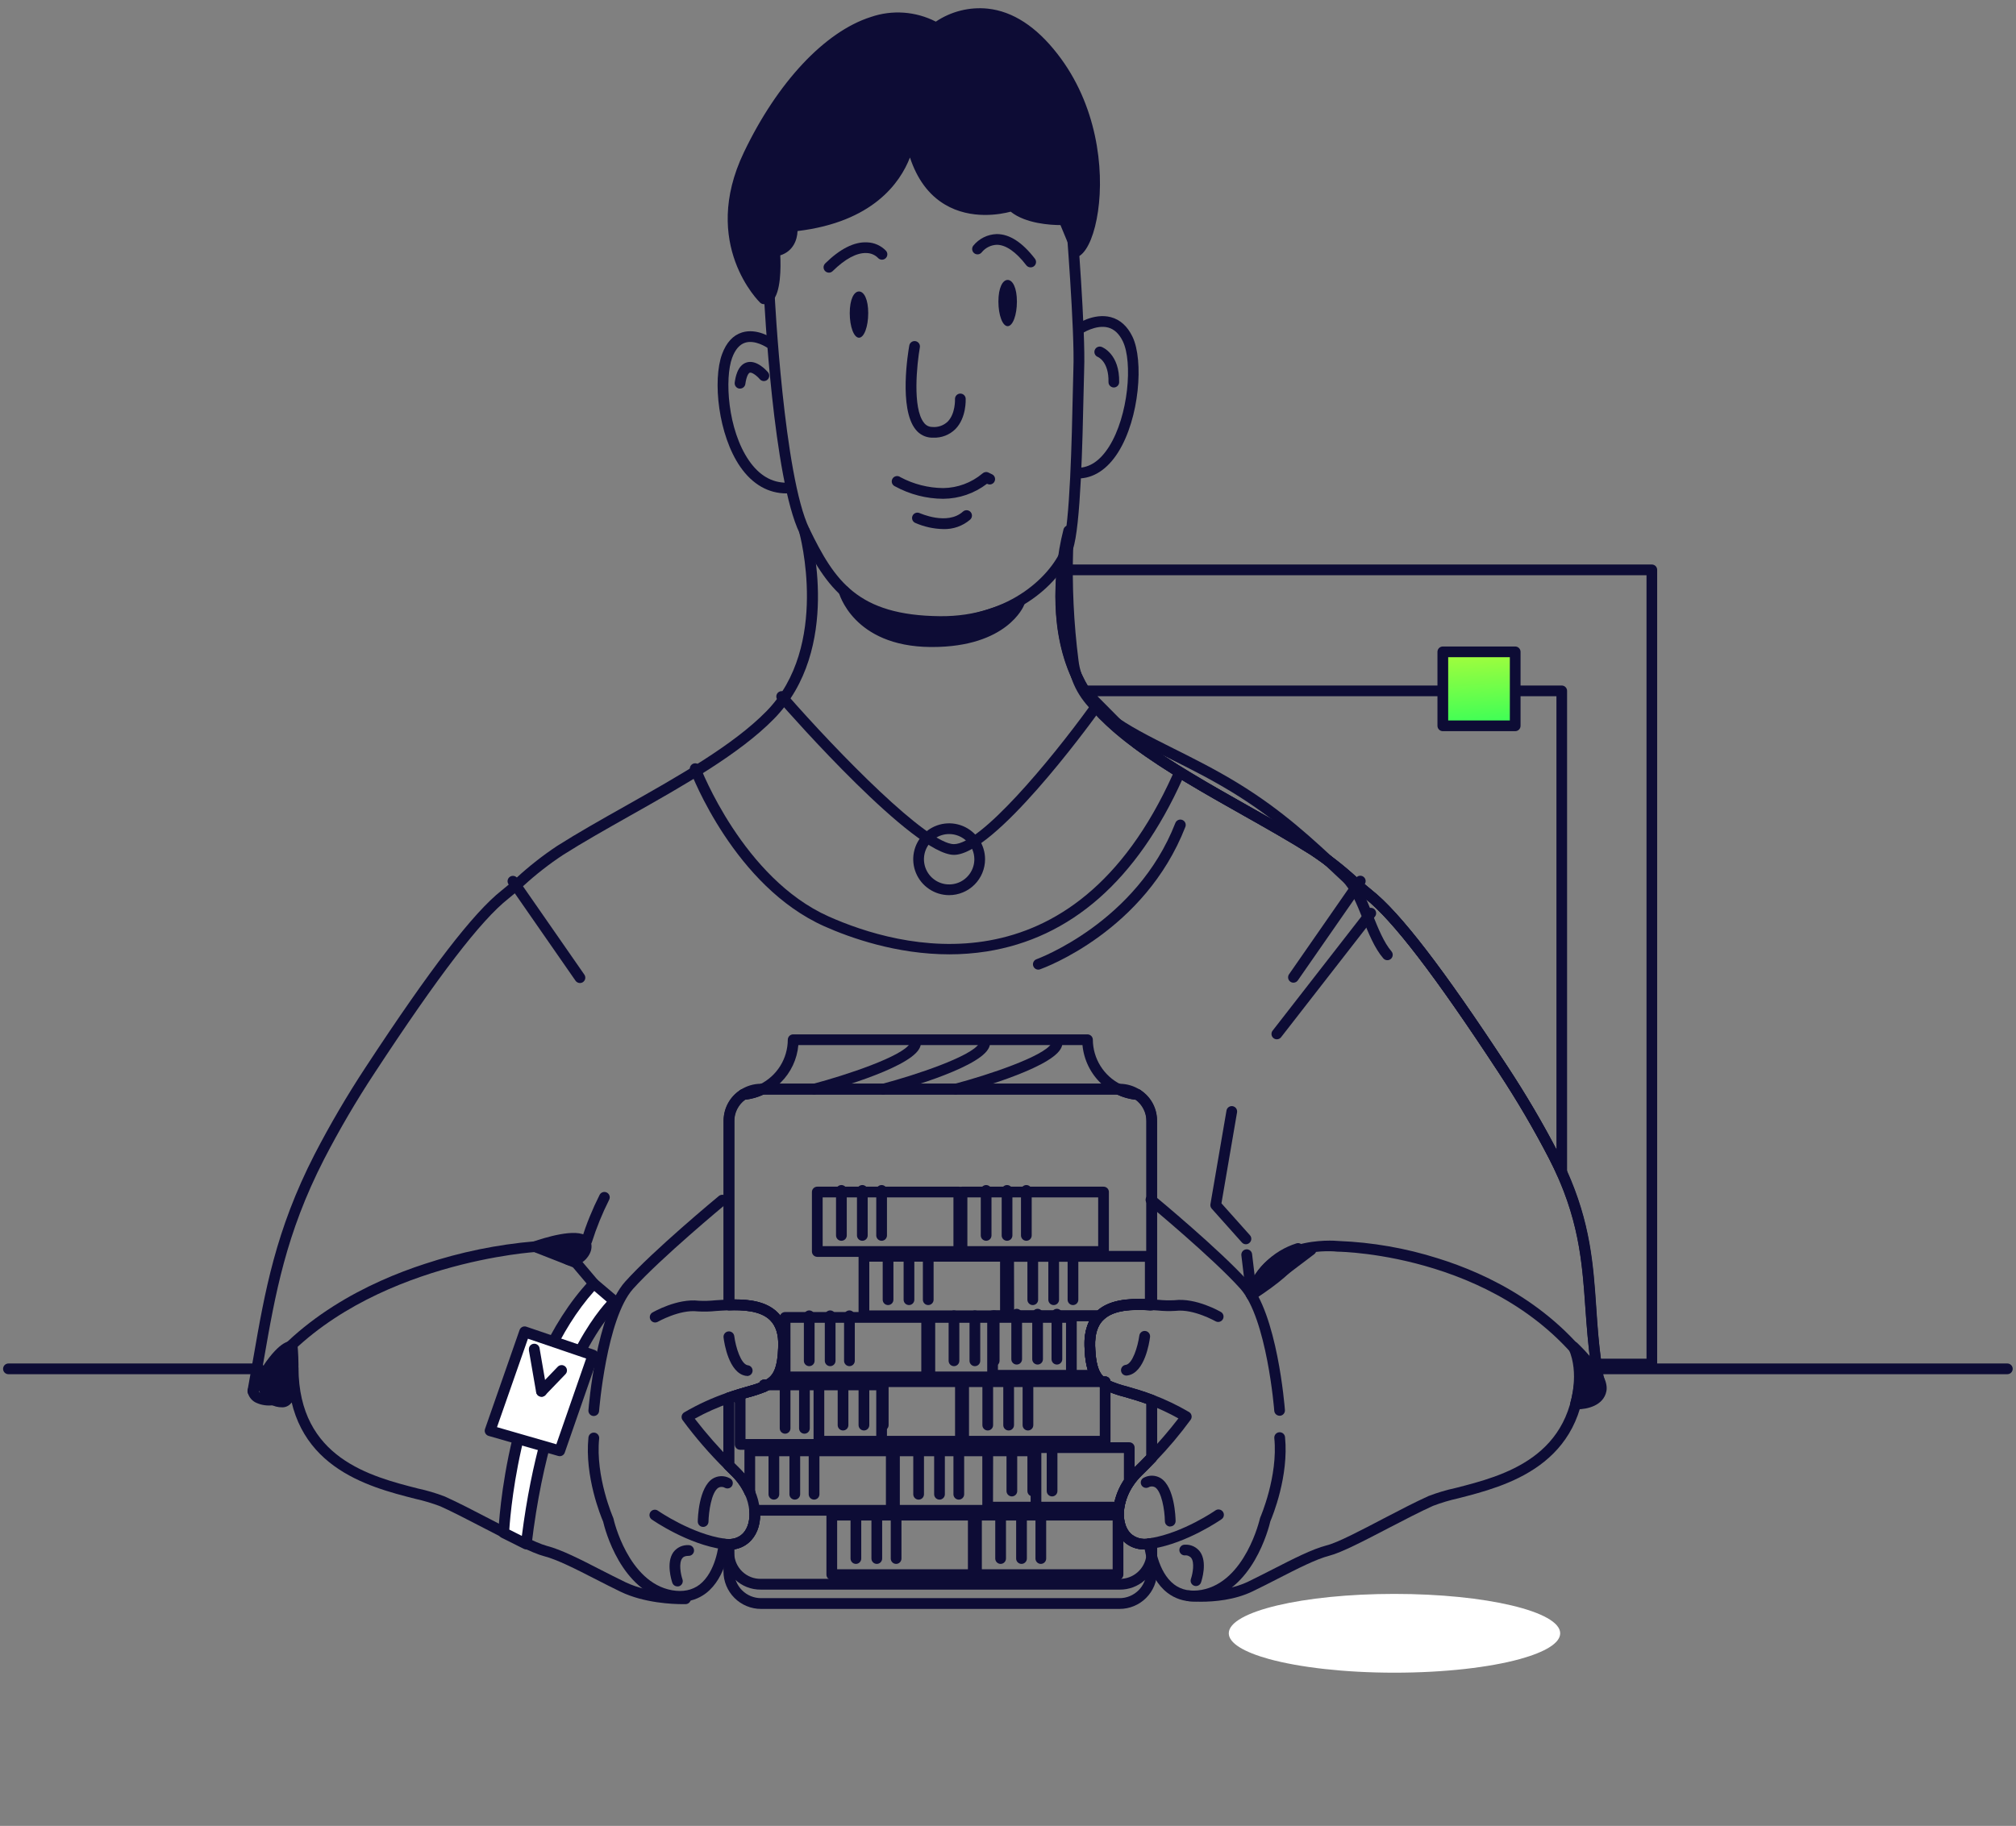 <?xml version="1.0" encoding="UTF-8"?> <svg xmlns="http://www.w3.org/2000/svg" width="202" height="183" viewBox="0 0 202 183" fill="none"><rect x="0" y="0" width="202" height="183" fill="#808080" stroke="none"/> <path d="M94.338 62.832H94.185C85.323 62.752 82.771 58.895 80.125 53.451C77.48 48.008 76.58 30.285 76.546 29.533C76.542 29.462 76.552 29.392 76.576 29.325C76.6 29.259 76.636 29.197 76.684 29.145C76.731 29.093 76.788 29.05 76.852 29.02C76.916 28.99 76.985 28.972 77.056 28.969C77.126 28.965 77.196 28.976 77.263 28.999C77.33 29.023 77.391 29.06 77.444 29.107C77.496 29.154 77.538 29.212 77.568 29.275C77.599 29.339 77.616 29.408 77.619 29.479C77.619 29.662 78.547 47.742 81.092 52.981C83.638 58.221 85.94 61.683 94.198 61.758C101.326 61.825 105.513 57.461 106.483 54.711C107.211 52.646 107.401 43.7 107.492 39.416C107.514 38.342 107.533 37.49 107.552 36.999C107.705 33.252 106.794 21.999 106.786 21.887C106.775 21.744 106.82 21.603 106.913 21.494C107.006 21.385 107.138 21.318 107.28 21.306C107.423 21.295 107.564 21.341 107.673 21.433C107.782 21.526 107.849 21.658 107.861 21.801C107.901 22.265 108.785 33.231 108.631 37.042C108.612 37.517 108.594 38.361 108.572 39.432C108.47 44.116 108.284 52.831 107.498 55.06C106.163 58.847 101.112 62.832 94.338 62.832Z" fill="#0D0C35"></path> <path d="M93.514 43.866H93.355C93.043 43.856 92.737 43.777 92.458 43.636C92.18 43.494 91.936 43.293 91.744 43.047C90.044 40.941 90.997 35.258 91.11 34.627C91.135 34.487 91.214 34.362 91.332 34.28C91.449 34.199 91.593 34.167 91.733 34.192C91.873 34.217 91.998 34.297 92.08 34.413C92.161 34.53 92.193 34.675 92.168 34.815C91.884 36.426 91.4 40.909 92.582 42.373C92.675 42.499 92.796 42.603 92.935 42.676C93.075 42.749 93.23 42.788 93.388 42.791C93.673 42.821 93.962 42.788 94.234 42.696C94.505 42.603 94.753 42.452 94.961 42.254C95.748 41.449 95.689 40.025 95.689 40.009C95.683 39.867 95.732 39.728 95.828 39.623C95.924 39.518 96.057 39.455 96.199 39.448C96.341 39.441 96.479 39.491 96.585 39.586C96.69 39.681 96.753 39.814 96.76 39.955C96.76 40.033 96.849 41.868 95.732 43.004C95.441 43.291 95.094 43.516 94.713 43.665C94.331 43.813 93.923 43.882 93.514 43.866Z" fill="#0D0C35"></path> <path d="M107.995 47.957C107.852 47.957 107.716 47.9 107.615 47.799C107.514 47.699 107.457 47.562 107.457 47.42C107.457 47.277 107.514 47.141 107.615 47.04C107.716 46.939 107.852 46.883 107.995 46.883C109.189 46.883 110.245 46.165 111.134 44.75C113.065 41.675 113.511 36.295 112.506 34.211C112.144 33.457 111.647 32.992 111.035 32.828C109.81 32.501 108.408 33.425 108.395 33.435C108.277 33.516 108.132 33.546 107.991 33.52C107.851 33.493 107.727 33.412 107.647 33.294C107.566 33.176 107.536 33.031 107.562 32.891C107.589 32.751 107.67 32.627 107.788 32.546C107.86 32.498 109.595 31.332 111.311 31.789C112.24 32.039 112.968 32.697 113.473 33.747C114.614 36.113 114.179 41.919 112.042 45.322C110.959 47.046 109.552 47.957 107.995 47.957Z" fill="#0D0C35"></path> <path d="M78.796 49.452C76.986 49.452 75.393 48.537 74.185 46.802C71.972 43.622 71.383 38.108 72.353 35.484C72.78 34.329 73.448 33.604 74.343 33.322C75.853 32.847 77.383 33.894 77.448 33.94C77.51 33.978 77.563 34.029 77.605 34.089C77.647 34.148 77.675 34.216 77.691 34.288C77.706 34.359 77.706 34.433 77.691 34.504C77.676 34.575 77.647 34.643 77.605 34.703C77.564 34.763 77.51 34.813 77.448 34.852C77.387 34.891 77.317 34.916 77.246 34.927C77.174 34.938 77.1 34.935 77.03 34.916C76.959 34.898 76.893 34.865 76.835 34.821C76.819 34.821 75.662 34.029 74.66 34.348C74.104 34.525 73.666 35.033 73.36 35.858C72.603 37.904 72.895 43.071 75.065 46.187C76.078 47.642 77.332 48.378 78.796 48.378C78.939 48.378 79.075 48.435 79.176 48.535C79.277 48.636 79.333 48.773 79.333 48.915C79.333 49.058 79.277 49.194 79.176 49.295C79.075 49.396 78.939 49.452 78.796 49.452Z" fill="#0D0C35"></path> <path d="M101.893 30.223C101.893 31.587 101.479 32.691 100.965 32.691C100.453 32.691 100.039 31.587 100.039 30.223C100.039 28.859 100.455 28.056 100.965 28.056C101.476 28.056 101.893 28.859 101.893 30.223Z" fill="#0D0C35"></path> <path d="M86.994 31.38C86.994 32.745 86.58 33.848 86.07 33.848C85.559 33.848 85.143 32.745 85.143 31.38C85.143 30.016 85.557 29.213 86.07 29.213C86.582 29.213 86.994 30.016 86.994 31.38Z" fill="#0D0C35"></path> <path d="M83.052 27.328C82.946 27.327 82.842 27.295 82.754 27.236C82.666 27.176 82.598 27.092 82.558 26.994C82.518 26.896 82.507 26.788 82.528 26.683C82.549 26.579 82.601 26.484 82.676 26.409C84.172 24.937 85.59 24.223 86.885 24.29C87.606 24.313 88.288 24.62 88.784 25.144C88.876 25.253 88.92 25.394 88.908 25.536C88.896 25.678 88.828 25.809 88.719 25.901C88.61 25.993 88.469 26.038 88.327 26.026C88.185 26.014 88.054 25.946 87.962 25.837C87.652 25.532 87.236 25.362 86.802 25.362C85.834 25.324 84.672 25.952 83.429 27.174C83.328 27.273 83.193 27.328 83.052 27.328Z" fill="#0D0C35"></path> <path d="M103.26 26.796C103.178 26.796 103.096 26.777 103.022 26.741C102.948 26.704 102.883 26.651 102.833 26.586C101.805 25.243 100.781 24.534 99.879 24.534C99.59 24.544 99.306 24.615 99.048 24.744C98.788 24.872 98.561 25.054 98.377 25.278C98.292 25.392 98.164 25.468 98.024 25.489C97.882 25.509 97.738 25.473 97.624 25.387C97.51 25.302 97.434 25.174 97.414 25.033C97.393 24.892 97.43 24.748 97.515 24.634C97.798 24.281 98.155 23.994 98.558 23.791C98.962 23.589 99.406 23.476 99.858 23.46H99.885C101.157 23.46 102.441 24.293 103.698 25.931C103.741 25.987 103.773 26.051 103.791 26.119C103.81 26.187 103.815 26.259 103.805 26.329C103.796 26.399 103.773 26.466 103.737 26.528C103.702 26.589 103.654 26.642 103.598 26.686C103.501 26.76 103.382 26.798 103.26 26.796Z" fill="#0D0C35"></path> <path d="M91.194 13.545C91.194 13.545 90.812 21.527 79.358 22.676C79.358 22.676 79.686 24.849 77.621 25.174C77.621 25.174 78.002 30.113 76.546 29.952C76.546 29.952 70.737 24.468 75.026 15.511C79.315 6.554 86.969 -0.993 93.81 2.808C93.81 2.808 99.565 -1.917 105.535 5.74C111.506 13.397 109.833 23.818 107.923 25.174L106.62 22.026C106.62 22.026 103.037 22.187 101.41 20.614C101.399 20.603 92.875 23.479 91.194 13.545Z" fill="#0D0C35"></path> <path d="M76.609 30.481H76.477C76.362 30.468 76.254 30.418 76.168 30.338C76.107 30.282 70.126 24.481 74.533 15.277C77.898 8.238 82.652 3.165 87.261 1.701C88.32 1.337 89.444 1.19 90.562 1.271C91.68 1.351 92.771 1.656 93.768 2.168C95.297 1.14 97.137 0.679 98.97 0.866C101.481 1.134 103.834 2.67 105.953 5.402C109.904 10.464 110.645 16.872 110.019 21.177C109.702 23.374 109.03 25.029 108.23 25.604C108.164 25.651 108.088 25.682 108.008 25.695C107.928 25.709 107.846 25.704 107.768 25.681C107.691 25.659 107.62 25.619 107.56 25.565C107.5 25.511 107.452 25.445 107.422 25.37L106.256 22.558C105.298 22.558 102.765 22.421 101.269 21.215C100.315 21.47 97.318 22.075 94.668 20.493C93.056 19.531 91.893 17.952 91.176 15.785C90.19 18.32 87.457 22.249 79.912 23.157C79.88 24.032 79.485 25.177 78.181 25.593C78.239 26.75 78.258 29.326 77.388 30.158C77.286 30.261 77.164 30.342 77.031 30.397C76.897 30.452 76.754 30.481 76.609 30.481ZM90.008 2.327C89.181 2.331 88.36 2.465 87.575 2.724C83.321 4.067 78.693 9.062 75.502 15.731C71.861 23.334 75.698 28.241 76.692 29.329C77.092 28.808 77.211 26.823 77.087 25.203C77.077 25.069 77.118 24.935 77.201 24.829C77.284 24.723 77.405 24.652 77.538 24.631C79.015 24.398 78.852 22.912 78.827 22.751C78.817 22.679 78.822 22.606 78.841 22.536C78.86 22.466 78.892 22.4 78.938 22.343C78.982 22.286 79.038 22.239 79.1 22.203C79.164 22.168 79.234 22.146 79.305 22.139C90.175 21.065 90.656 13.604 90.658 13.529C90.664 13.396 90.72 13.271 90.812 13.177C90.906 13.083 91.03 13.026 91.163 13.018C91.295 13.011 91.425 13.052 91.529 13.134C91.632 13.216 91.702 13.334 91.724 13.464C92.226 16.418 93.397 18.473 95.216 19.561C97.92 21.172 101.204 20.098 101.237 20.098C101.329 20.068 101.428 20.064 101.522 20.085C101.617 20.107 101.704 20.154 101.774 20.221C103.213 21.615 106.555 21.484 106.587 21.484C106.697 21.479 106.806 21.508 106.899 21.567C106.993 21.626 107.065 21.712 107.108 21.814L108.064 24.126C108.53 23.15 108.83 22.102 108.953 21.027C109.546 16.939 108.846 10.862 105.102 6.065C103.162 3.578 101.073 2.19 98.855 1.94C97.179 1.773 95.501 2.228 94.138 3.218C94.055 3.286 93.954 3.327 93.847 3.337C93.74 3.346 93.633 3.324 93.54 3.272C92.463 2.658 91.247 2.332 90.008 2.327Z" fill="#0D0C35"></path> <path d="M74.15 38.946H74.076C73.934 38.926 73.807 38.851 73.721 38.737C73.635 38.623 73.599 38.48 73.618 38.339C73.678 37.909 73.863 36.599 74.833 36.319C75.802 36.04 76.772 37.095 76.951 37.31C77.043 37.419 77.087 37.561 77.075 37.703C77.062 37.845 76.994 37.976 76.885 38.068C76.775 38.159 76.634 38.203 76.492 38.191C76.35 38.178 76.219 38.11 76.127 38C75.829 37.646 75.338 37.291 75.128 37.353C75.018 37.386 74.798 37.659 74.682 38.489C74.663 38.616 74.599 38.732 74.501 38.816C74.403 38.9 74.279 38.946 74.15 38.946Z" fill="#0D0C35"></path> <path d="M111.606 38.836C111.463 38.836 111.327 38.779 111.226 38.679C111.125 38.578 111.069 38.441 111.069 38.299C111.115 36.255 110.046 35.791 109.995 35.772C109.863 35.719 109.757 35.616 109.7 35.486C109.644 35.356 109.642 35.208 109.694 35.076C109.745 34.946 109.845 34.841 109.972 34.783C110.099 34.725 110.244 34.72 110.376 34.767C110.451 34.794 112.2 35.476 112.138 38.323C112.131 38.46 112.073 38.59 111.974 38.685C111.875 38.781 111.743 38.835 111.606 38.836Z" fill="#0D0C35"></path> <path d="M94.51 49.992C92.82 49.984 91.159 49.554 89.677 48.743C89.607 48.713 89.544 48.668 89.493 48.612C89.442 48.556 89.403 48.49 89.378 48.418C89.355 48.345 89.347 48.269 89.355 48.193C89.363 48.118 89.386 48.045 89.425 47.979C89.463 47.913 89.515 47.856 89.577 47.812C89.638 47.768 89.709 47.738 89.784 47.723C89.858 47.708 89.935 47.709 90.009 47.726C90.083 47.743 90.153 47.776 90.213 47.822C91.536 48.529 93.011 48.905 94.51 48.917C95.95 48.9 97.338 48.383 98.44 47.456C98.519 47.382 98.618 47.333 98.726 47.316C98.833 47.299 98.944 47.315 99.041 47.362L99.374 47.524C99.442 47.552 99.503 47.593 99.554 47.645C99.604 47.698 99.644 47.76 99.67 47.828C99.696 47.896 99.708 47.969 99.705 48.042C99.702 48.115 99.684 48.187 99.652 48.252C99.621 48.318 99.577 48.377 99.521 48.425C99.466 48.473 99.402 48.509 99.333 48.531C99.263 48.553 99.189 48.561 99.117 48.554C99.045 48.547 98.974 48.526 98.91 48.49H98.888C97.631 49.454 96.095 49.981 94.51 49.992Z" fill="#0D0C35"></path> <path d="M94.511 53.027C93.538 53.007 92.577 52.794 91.687 52.399C91.56 52.336 91.463 52.227 91.417 52.094C91.371 51.961 91.378 51.816 91.438 51.688C91.497 51.561 91.605 51.462 91.737 51.413C91.869 51.364 92.015 51.369 92.143 51.426C92.17 51.426 94.915 52.694 96.489 51.273C96.542 51.226 96.603 51.19 96.67 51.166C96.737 51.143 96.808 51.133 96.879 51.137C96.95 51.141 97.019 51.158 97.082 51.189C97.147 51.22 97.204 51.263 97.252 51.316C97.299 51.369 97.335 51.431 97.358 51.498C97.382 51.564 97.392 51.636 97.388 51.707C97.383 51.777 97.365 51.847 97.335 51.911C97.305 51.974 97.261 52.031 97.209 52.079C96.46 52.722 95.498 53.061 94.511 53.027Z" fill="#0D0C35"></path> <path d="M68.391 160.777C67.446 160.777 64.551 160.674 62.184 159.533C61.361 159.136 60.517 158.703 59.7 158.287C57.713 157.269 55.833 156.308 54.525 155.972C53.314 155.663 51.034 154.47 48.601 153.211C47.038 152.405 45.421 151.557 44.129 150.974C43.307 150.661 42.463 150.409 41.604 150.219C36.845 149.006 28.882 146.97 28.834 137.119C28.834 136.976 28.891 136.84 28.991 136.739C29.092 136.638 29.229 136.581 29.371 136.581C29.514 136.581 29.65 136.638 29.751 136.739C29.852 136.84 29.908 136.976 29.908 137.119C29.954 146.139 37.125 147.971 41.87 149.185C42.791 149.383 43.696 149.652 44.575 149.99C45.896 150.584 47.529 151.433 49.103 152.252C51.364 153.428 53.706 154.648 54.797 154.938C56.22 155.303 58.151 156.281 60.195 157.337C61 157.75 61.844 158.177 62.658 158.572C65.222 159.81 68.63 159.702 68.665 159.702C68.736 159.7 68.807 159.711 68.873 159.736C68.938 159.76 68.999 159.798 69.051 159.846C69.103 159.894 69.145 159.951 69.174 160.016C69.204 160.079 69.22 160.149 69.222 160.219C69.225 160.29 69.214 160.36 69.19 160.426C69.165 160.492 69.128 160.553 69.08 160.605C69.032 160.657 68.974 160.699 68.91 160.728C68.846 160.757 68.776 160.774 68.706 160.777C68.676 160.771 68.568 160.777 68.391 160.777Z" fill="#0D0C35"></path> <path d="M27.076 140.865C26.553 140.888 26.032 140.777 25.564 140.54C25.375 140.434 25.209 140.289 25.08 140.113C24.951 139.938 24.861 139.738 24.815 139.525C24.8 139.455 24.799 139.383 24.812 139.313C24.825 139.244 24.851 139.176 24.89 139.117C29.469 132.099 37.04 128.465 42.575 126.669C46.145 125.488 49.841 124.73 53.587 124.412C53.664 124.408 53.74 124.42 53.812 124.447L57.922 126.059C58.054 126.111 58.161 126.214 58.218 126.344C58.275 126.475 58.278 126.623 58.226 126.756C58.174 126.889 58.072 126.996 57.941 127.052C57.81 127.109 57.662 127.113 57.529 127.061L53.533 125.493C51.922 125.616 34.121 127.257 25.943 139.474C25.986 139.531 26.04 139.577 26.102 139.611C26.762 139.995 28.406 139.697 29.287 139.42C29.354 139.399 29.425 139.392 29.495 139.397C29.566 139.404 29.634 139.424 29.697 139.457C29.759 139.489 29.815 139.534 29.86 139.588C29.905 139.642 29.94 139.705 29.961 139.772C29.982 139.84 29.99 139.91 29.983 139.98C29.977 140.051 29.957 140.12 29.924 140.182C29.892 140.245 29.847 140.3 29.793 140.346C29.739 140.391 29.676 140.425 29.609 140.446C28.788 140.7 27.936 140.841 27.076 140.865Z" fill="#0D0C35"></path> <path d="M84.559 59.218C84.559 59.218 85.775 64.247 93.236 64.321C100.579 64.382 102.131 60.434 102.131 60.434C102.131 60.434 90.752 66.2 84.559 59.218Z" fill="#0D0C35"></path> <path d="M93.403 64.847H93.234C85.445 64.781 84.051 59.4 84.037 59.343C84.011 59.227 84.022 59.104 84.073 58.996C84.122 58.887 84.207 58.799 84.312 58.743C84.419 58.688 84.54 58.67 84.657 58.691C84.775 58.713 84.882 58.773 84.962 58.863C90.808 65.448 101.776 59.998 101.881 59.937C101.979 59.887 102.089 59.868 102.198 59.883C102.306 59.897 102.407 59.944 102.488 60.018C102.569 60.091 102.625 60.188 102.65 60.294C102.674 60.401 102.666 60.512 102.625 60.614C102.569 60.786 100.88 64.847 93.403 64.847ZM86.917 61.784C88.125 62.813 90.089 63.748 93.242 63.772H93.406C97.195 63.772 99.314 62.681 100.447 61.707C97.466 62.803 91.593 64.344 86.917 61.784Z" fill="#0D0C35"></path> <path d="M139.012 96.236C138.934 96.237 138.858 96.221 138.788 96.188C138.717 96.157 138.655 96.109 138.604 96.051C137.726 95.033 137.121 93.529 136.536 92.076C135.95 90.624 135.346 89.122 134.535 88.357L134.024 87.879C130.85 84.898 127.848 82.083 123.438 79.389C121.265 78.065 119.167 77.015 117.139 76C112.061 73.457 108.049 71.451 107.117 67.075C107.065 66.847 107.026 66.611 106.993 66.361C106.507 62.546 106.328 58.699 106.456 54.855C106.46 54.785 106.477 54.716 106.508 54.652C106.538 54.588 106.58 54.531 106.633 54.484C106.685 54.436 106.746 54.399 106.813 54.376C106.879 54.352 106.949 54.342 107.02 54.346C107.091 54.349 107.16 54.366 107.223 54.397C107.288 54.427 107.344 54.469 107.392 54.521C107.44 54.574 107.476 54.635 107.5 54.702C107.523 54.769 107.534 54.839 107.531 54.909C107.408 58.688 107.588 62.471 108.068 66.221C108.093 66.432 108.129 66.641 108.175 66.847C109 70.72 112.808 72.627 117.628 75.038C119.581 76.016 121.794 77.122 124.004 78.471C128.511 81.224 131.551 84.076 134.768 87.094L135.279 87.573C136.262 88.493 136.89 90.038 137.54 91.674C138.091 93.046 138.663 94.466 139.42 95.347C139.513 95.456 139.559 95.596 139.548 95.738C139.538 95.88 139.472 96.012 139.364 96.105C139.266 96.19 139.141 96.236 139.012 96.236Z" fill="#0D0C35"></path> <path d="M25.337 139.949C25.305 139.953 25.272 139.953 25.24 139.949C25.171 139.936 25.104 139.91 25.045 139.872C24.985 139.834 24.934 139.784 24.894 139.725C24.854 139.668 24.826 139.602 24.811 139.533C24.796 139.464 24.795 139.393 24.808 139.323C25.015 138.206 25.208 137.107 25.396 136.02C26.532 129.491 27.606 123.322 31.519 115.699C33.075 112.693 34.788 109.769 36.651 106.941C43.097 97.117 47.413 91.496 50.255 89.251C50.724 88.881 51.224 88.445 51.751 87.981C53.025 86.806 54.392 85.734 55.838 84.776C57.89 83.474 60.194 82.175 62.633 80.799C67.951 77.8 73.448 74.7 76.789 71.292C83.202 64.75 80.116 53.478 80.085 53.362C80.046 53.225 80.063 53.078 80.133 52.954C80.202 52.83 80.318 52.738 80.455 52.699C80.592 52.66 80.739 52.678 80.864 52.747C80.988 52.817 81.079 52.933 81.118 53.069C81.255 53.556 84.408 65.053 77.554 72.044C74.114 75.557 68.549 78.699 63.167 81.734C60.75 83.101 58.449 84.396 56.421 85.682C55.02 86.606 53.695 87.64 52.459 88.776C51.922 89.248 51.412 89.695 50.921 90.081C48.173 92.254 43.922 97.795 37.548 107.517C35.705 110.313 34.011 113.205 32.473 116.181C28.635 123.657 27.574 129.746 26.451 136.195C26.261 137.282 26.07 138.386 25.863 139.508C25.841 139.632 25.776 139.743 25.68 139.824C25.583 139.904 25.462 139.948 25.337 139.949Z" fill="#0D0C35"></path> <path d="M73.955 140.677C73.812 140.677 73.676 140.62 73.575 140.52C73.474 140.42 73.418 140.283 73.418 140.141V140.116C73.418 139.974 73.474 139.837 73.575 139.736C73.676 139.636 73.812 139.579 73.955 139.579C74.097 139.579 74.234 139.636 74.335 139.736C74.436 139.837 74.492 139.974 74.492 140.116C74.495 140.189 74.483 140.261 74.458 140.329C74.433 140.397 74.394 140.459 74.344 140.512C74.293 140.564 74.233 140.606 74.166 140.634C74.1 140.663 74.027 140.677 73.955 140.677Z" fill="#0D0C35"></path> <path d="M58.111 98.525C58.023 98.525 57.938 98.505 57.86 98.464C57.783 98.425 57.717 98.366 57.667 98.294L50.953 88.626C50.913 88.568 50.885 88.503 50.87 88.434C50.855 88.365 50.853 88.294 50.866 88.224C50.879 88.155 50.905 88.088 50.943 88.028C50.981 87.969 51.031 87.918 51.089 87.878C51.147 87.837 51.212 87.81 51.281 87.794C51.35 87.78 51.421 87.778 51.491 87.791C51.56 87.803 51.627 87.829 51.686 87.868C51.745 87.906 51.797 87.955 51.837 88.014L58.551 97.682C58.632 97.799 58.663 97.943 58.638 98.083C58.613 98.223 58.533 98.347 58.417 98.429C58.327 98.491 58.22 98.525 58.111 98.525Z" fill="#0D0C35"></path> <path d="M127.936 104.165C127.817 104.165 127.702 104.125 127.608 104.052C127.552 104.009 127.506 103.955 127.471 103.893C127.436 103.832 127.413 103.765 127.405 103.694C127.396 103.624 127.401 103.553 127.419 103.485C127.438 103.417 127.471 103.353 127.514 103.298L136.914 91.212C136.956 91.153 137.009 91.104 137.071 91.066C137.134 91.029 137.202 91.004 137.274 90.994C137.345 90.983 137.418 90.987 137.488 91.006C137.558 91.025 137.623 91.057 137.68 91.102C137.738 91.147 137.785 91.202 137.82 91.266C137.855 91.329 137.877 91.399 137.885 91.471C137.892 91.543 137.885 91.615 137.863 91.684C137.841 91.754 137.806 91.818 137.76 91.873L128.36 103.959C128.31 104.023 128.245 104.075 128.172 104.111C128.099 104.146 128.017 104.165 127.936 104.165Z" fill="#0D0C35"></path> <path d="M95.13 95.649C89.817 95.649 85.163 93.981 82.598 92.839C73.615 88.833 69.334 77.701 69.154 77.231C69.103 77.097 69.108 76.948 69.167 76.818C69.225 76.688 69.334 76.587 69.467 76.536C69.6 76.486 69.748 76.491 69.879 76.549C70.009 76.608 70.11 76.716 70.162 76.849C70.201 76.962 74.458 88.037 83.037 91.857C90.06 94.988 107.476 99.868 117.51 77.623C117.568 77.493 117.676 77.391 117.809 77.341C117.942 77.29 118.09 77.294 118.221 77.353C118.35 77.411 118.452 77.519 118.502 77.652C118.553 77.785 118.548 77.933 118.49 78.063C113.925 88.212 107.302 94.032 98.839 95.364C97.612 95.554 96.372 95.649 95.13 95.649Z" fill="#0D0C35"></path> <path d="M104.034 97.182C103.908 97.181 103.787 97.136 103.69 97.055C103.594 96.973 103.53 96.86 103.508 96.737C103.487 96.612 103.509 96.484 103.573 96.376C103.636 96.267 103.735 96.183 103.854 96.141C103.956 96.102 113.88 92.463 117.769 82.483C117.821 82.35 117.923 82.244 118.054 82.187C118.185 82.129 118.333 82.127 118.466 82.179C118.598 82.231 118.705 82.333 118.763 82.464C118.819 82.594 118.823 82.742 118.771 82.876C114.699 93.323 104.641 96.999 104.214 97.15C104.157 97.171 104.096 97.182 104.034 97.182Z" fill="#0D0C35"></path> <path d="M95.587 85.679C91.593 85.679 79.328 71.775 77.945 70.188C77.892 70.137 77.851 70.074 77.824 70.006C77.796 69.937 77.783 69.863 77.785 69.79C77.787 69.716 77.805 69.644 77.836 69.577C77.868 69.51 77.912 69.45 77.968 69.402C78.024 69.353 78.089 69.317 78.159 69.294C78.229 69.272 78.303 69.264 78.377 69.271C78.45 69.278 78.522 69.301 78.586 69.338C78.65 69.374 78.706 69.422 78.751 69.482C84.063 75.557 92.93 84.605 95.587 84.605C98.243 84.605 105.153 76.355 109.171 70.808C109.255 70.693 109.381 70.616 109.522 70.593C109.662 70.571 109.806 70.605 109.922 70.689C110.037 70.773 110.115 70.899 110.137 71.039C110.159 71.18 110.125 71.324 110.041 71.439C108.986 72.898 99.615 85.679 95.587 85.679Z" fill="#0D0C35"></path> <path d="M95.103 89.716C94.391 89.716 93.695 89.505 93.104 89.109C92.512 88.714 92.051 88.152 91.778 87.494C91.506 86.837 91.434 86.113 91.573 85.415C91.712 84.718 92.055 84.076 92.558 83.572C93.061 83.069 93.702 82.727 94.401 82.587C95.099 82.449 95.823 82.52 96.48 82.792C97.138 83.065 97.7 83.526 98.095 84.118C98.49 84.709 98.702 85.406 98.702 86.117C98.701 87.071 98.321 87.986 97.647 88.661C96.972 89.336 96.057 89.716 95.103 89.716ZM95.103 83.593C94.604 83.593 94.116 83.741 93.7 84.018C93.285 84.295 92.962 84.69 92.77 85.151C92.579 85.612 92.53 86.121 92.627 86.61C92.724 87.1 92.965 87.55 93.318 87.903C93.671 88.255 94.121 88.496 94.61 88.593C95.1 88.691 95.608 88.641 96.069 88.45C96.53 88.259 96.925 87.935 97.202 87.52C97.48 87.105 97.628 86.617 97.628 86.117C97.627 85.448 97.361 84.806 96.887 84.333C96.414 83.859 95.772 83.594 95.103 83.593Z" fill="#0D0C35"></path> <path d="M112.182 161.255H76.25C75.253 161.255 74.296 160.859 73.591 160.153C72.886 159.448 72.49 158.492 72.49 157.495V154.785C72.49 154.642 72.547 154.506 72.647 154.405C72.748 154.304 72.885 154.248 73.027 154.248C73.297 154.258 73.567 154.211 73.817 154.108C74.068 154.005 74.293 153.849 74.478 153.652C74.942 153.141 75.162 152.325 75.079 151.414C75.073 151.343 75.08 151.273 75.101 151.205C75.123 151.138 75.157 151.075 75.202 151.02C75.294 150.911 75.425 150.842 75.568 150.829C75.711 150.816 75.852 150.86 75.962 150.952C76.072 151.043 76.141 151.175 76.153 151.317C76.264 152.548 75.952 153.633 75.272 154.374C74.826 154.864 74.223 155.185 73.567 155.282V157.489C73.567 158.201 73.85 158.885 74.354 159.388C74.857 159.892 75.541 160.175 76.253 160.175H112.182C112.894 160.175 113.577 159.892 114.081 159.388C114.585 158.885 114.868 158.201 114.868 157.489V155.282C114.438 155.319 114.006 155.262 113.601 155.114C113.195 154.967 112.828 154.733 112.523 154.428C111.717 153.622 111.387 152.365 111.594 150.966C111.749 149.971 112.131 149.026 112.708 148.202C112.99 147.798 113.309 147.422 113.662 147.08C114.057 146.693 114.468 146.295 114.868 145.863V140.701C114.037 140.398 113.313 140.191 112.663 140.003C111.902 139.82 111.166 139.549 110.468 139.197C110.386 139.15 110.318 139.082 110.27 139.001C110.179 138.987 110.093 138.951 110.02 138.894C109.742 138.671 109.509 138.398 109.332 138.088C108.913 137.382 108.709 136.396 108.666 134.895C108.624 133.393 109.018 132.25 109.837 131.465C111.081 130.262 113.038 130.122 114.868 130.206V112.381C114.867 111.959 114.768 111.545 114.577 111.169C114.387 110.793 114.111 110.468 113.772 110.219C113.132 110.146 112.509 109.97 111.927 109.695H76.519C75.937 109.97 75.313 110.146 74.674 110.219C74.334 110.468 74.059 110.793 73.868 111.169C73.677 111.545 73.578 111.959 73.578 112.381V130.243C75.088 130.243 76.8 130.437 77.92 131.553C78.713 132.343 79.097 133.484 79.054 134.951C78.987 137.4 78.479 138.574 77.174 139.275C77.109 139.313 77.036 139.335 76.962 139.339C76.912 139.392 76.852 139.435 76.784 139.463C76.204 139.696 75.611 139.892 75.006 140.051L74.308 140.253C74.04 140.33 73.806 140.406 73.564 140.486V146.645C73.72 146.803 73.881 146.961 74.045 147.122C74.699 147.753 75.23 148.498 75.611 149.322C75.67 149.452 75.675 149.6 75.625 149.734C75.575 149.868 75.474 149.976 75.344 150.035C75.214 150.094 75.066 150.099 74.931 150.049C74.798 149.999 74.69 149.898 74.63 149.768C74.305 149.062 73.85 148.424 73.288 147.888C73.062 147.668 72.844 147.453 72.635 147.241C72.537 147.14 72.482 147.005 72.482 146.864V140.102C72.482 139.991 72.517 139.882 72.581 139.791C72.645 139.7 72.737 139.631 72.842 139.595C73.218 139.463 73.594 139.342 73.994 139.224L74.7 139.017C75.219 138.869 75.68 138.749 76.07 138.59C76.112 138.494 76.181 138.412 76.269 138.355C76.357 138.298 76.46 138.267 76.565 138.267H76.787C77.499 137.836 77.92 137.102 77.982 134.921C78.015 133.748 77.746 132.896 77.163 132.316C76.175 131.336 74.348 131.285 73.059 131.33C72.987 131.333 72.915 131.322 72.848 131.296C72.781 131.27 72.719 131.23 72.667 131.18C72.616 131.13 72.574 131.07 72.546 131.004C72.518 130.937 72.504 130.866 72.504 130.794V112.381C72.504 111.778 72.65 111.184 72.928 110.649C73.206 110.115 73.608 109.654 74.102 109.308L74.156 109.268C74.234 109.21 74.327 109.174 74.424 109.166C75.026 109.113 75.612 108.947 76.153 108.677C76.229 108.639 76.312 108.621 76.395 108.621H112.048C112.132 108.621 112.215 108.639 112.289 108.677C112.83 108.947 113.417 109.113 114.019 109.166C114.116 109.174 114.209 109.21 114.288 109.268L114.354 109.318C114.843 109.666 115.242 110.125 115.517 110.658C115.792 111.191 115.936 111.781 115.936 112.381V130.794C115.936 130.866 115.922 130.938 115.893 131.005C115.865 131.073 115.823 131.133 115.77 131.183C115.717 131.233 115.655 131.272 115.587 131.298C115.518 131.323 115.445 131.335 115.373 131.33H115.211C113.5 131.229 111.615 131.264 110.578 132.268C109.985 132.834 109.701 133.718 109.732 134.895C109.77 136.184 109.934 137.043 110.254 137.58C110.334 137.721 110.433 137.849 110.549 137.962H110.729C110.86 137.96 110.986 138.006 111.084 138.092C111.183 138.176 111.248 138.294 111.266 138.424C111.817 138.651 112.383 138.84 112.96 138.987C113.718 139.205 114.572 139.452 115.598 139.841C115.7 139.881 115.787 139.949 115.848 140.04C115.91 140.129 115.942 140.235 115.942 140.344V146.102C115.942 146.24 115.889 146.372 115.794 146.472C115.316 146.972 114.862 147.431 114.411 147.869C114.108 148.165 113.834 148.489 113.592 148.836C113.108 149.524 112.788 150.313 112.655 151.143C112.502 152.188 112.738 153.141 113.283 153.695C113.522 153.918 113.81 154.08 114.125 154.169C114.439 154.258 114.77 154.27 115.091 154.205L115.316 154.167C115.393 154.154 115.473 154.158 115.548 154.179C115.624 154.2 115.694 154.237 115.754 154.288C115.813 154.339 115.861 154.402 115.893 154.472C115.926 154.544 115.942 154.621 115.942 154.699V157.511C115.937 158.505 115.539 159.457 114.835 160.159C114.13 160.861 113.176 161.255 112.182 161.255Z" fill="#0D0C35"></path> <path d="M74.462 110.238C74.347 110.237 74.236 110.198 74.144 110.13C74.053 110.061 73.986 109.965 73.952 109.854C73.92 109.745 73.922 109.628 73.961 109.519C73.999 109.411 74.072 109.318 74.167 109.254C74.784 108.84 75.511 108.62 76.254 108.621H76.388C76.509 108.621 76.626 108.661 76.722 108.737C76.816 108.812 76.883 108.917 76.91 109.035C76.938 109.153 76.925 109.276 76.874 109.386C76.823 109.496 76.736 109.584 76.627 109.638C75.966 109.97 75.248 110.172 74.511 110.234L74.462 110.238Z" fill="#0D0C35"></path> <path d="M113.974 110.238H113.926C113.189 110.175 112.471 109.972 111.81 109.641C111.701 109.587 111.614 109.497 111.562 109.388C111.511 109.278 111.498 109.154 111.527 109.036C111.554 108.918 111.622 108.813 111.717 108.739C111.812 108.663 111.93 108.623 112.051 108.623H112.185C112.927 108.624 113.653 108.845 114.269 109.257C114.365 109.321 114.437 109.414 114.476 109.522C114.514 109.63 114.517 109.748 114.485 109.858C114.451 109.967 114.384 110.063 114.292 110.133C114.2 110.202 114.089 110.239 113.974 110.24V110.238Z" fill="#0D0C35"></path> <path d="M112.05 109.695H76.39C76.269 109.695 76.152 109.653 76.056 109.578C75.962 109.503 75.895 109.398 75.868 109.28C75.84 109.163 75.853 109.038 75.904 108.929C75.956 108.82 76.043 108.731 76.151 108.676C76.984 108.263 77.686 107.626 78.178 106.838C78.669 106.048 78.931 105.138 78.936 104.208C78.936 104.066 78.993 103.929 79.093 103.828C79.194 103.727 79.331 103.67 79.473 103.67H108.965C109.107 103.671 109.243 103.728 109.343 103.829C109.444 103.929 109.501 104.066 109.501 104.208C109.507 105.138 109.771 106.047 110.263 106.836C110.754 107.625 111.455 108.262 112.287 108.676C112.395 108.731 112.482 108.82 112.533 108.929C112.585 109.038 112.598 109.161 112.57 109.279C112.543 109.396 112.477 109.502 112.382 109.577C112.288 109.652 112.171 109.694 112.05 109.695ZM78.093 108.62H110.359C109.276 107.602 108.602 106.224 108.462 104.745H79.994C79.868 106.16 79.246 107.485 78.238 108.486C78.186 108.532 78.13 108.591 78.093 108.62Z" fill="#0D0C35"></path> <path d="M81.57 109.695C81.44 109.694 81.315 109.646 81.218 109.56C81.121 109.474 81.058 109.356 81.042 109.227C81.025 109.098 81.055 108.968 81.127 108.86C81.2 108.752 81.308 108.673 81.433 108.639C84.809 107.75 90.433 105.867 91.164 104.595C91.19 104.558 91.204 104.514 91.204 104.469C91.181 104.399 91.173 104.327 91.179 104.255C91.186 104.182 91.207 104.111 91.241 104.048C91.275 103.984 91.322 103.928 91.378 103.882C91.435 103.837 91.5 103.803 91.57 103.784C91.64 103.764 91.713 103.759 91.785 103.769C91.858 103.779 91.927 103.802 91.989 103.84C92.051 103.877 92.106 103.926 92.149 103.985C92.191 104.044 92.222 104.111 92.238 104.181C92.28 104.341 92.288 104.507 92.263 104.669C92.239 104.833 92.182 104.989 92.096 105.129C90.906 107.205 82.645 109.427 81.707 109.676C81.662 109.688 81.617 109.695 81.57 109.695Z" fill="#0D0C35"></path> <path d="M88.498 109.695C88.368 109.694 88.243 109.646 88.146 109.56C88.049 109.474 87.986 109.356 87.969 109.227C87.952 109.098 87.983 108.968 88.055 108.86C88.127 108.752 88.236 108.673 88.362 108.639C91.734 107.75 97.361 105.867 98.091 104.595C98.117 104.557 98.13 104.513 98.132 104.469C98.109 104.399 98.101 104.327 98.107 104.255C98.113 104.182 98.135 104.111 98.169 104.048C98.203 103.984 98.25 103.928 98.307 103.882C98.363 103.837 98.428 103.803 98.498 103.784C98.568 103.764 98.641 103.759 98.714 103.769C98.785 103.779 98.854 103.802 98.917 103.84C98.98 103.877 99.033 103.926 99.076 103.985C99.119 104.044 99.15 104.111 99.166 104.181C99.207 104.341 99.216 104.507 99.192 104.669C99.167 104.833 99.11 104.989 99.023 105.129C97.831 107.205 89.573 109.427 88.635 109.676C88.591 109.688 88.544 109.695 88.498 109.695Z" fill="#0D0C35"></path> <path d="M112.122 151.586H98.963C98.82 151.586 98.684 151.53 98.583 151.429C98.482 151.329 98.426 151.192 98.426 151.049V145.09C98.426 144.947 98.482 144.811 98.583 144.71C98.684 144.609 98.82 144.553 98.963 144.553H113.151C113.294 144.553 113.43 144.609 113.531 144.71C113.632 144.811 113.688 144.947 113.688 145.09V148.514C113.687 148.623 113.654 148.728 113.591 148.817C113.109 149.507 112.788 150.297 112.654 151.127C112.636 151.255 112.571 151.372 112.474 151.456C112.376 151.54 112.252 151.586 112.122 151.586ZM99.499 150.512H111.668C111.851 149.737 112.171 149.001 112.614 148.34V145.627H99.511L99.499 150.512Z" fill="#0D0C35"></path> <path d="M101.387 149.978C101.245 149.978 101.108 149.921 101.007 149.821C100.907 149.72 100.85 149.583 100.85 149.441V144.928C100.85 144.786 100.907 144.649 101.007 144.549C101.108 144.448 101.245 144.392 101.387 144.392C101.53 144.392 101.666 144.448 101.767 144.549C101.868 144.649 101.924 144.786 101.924 144.928V149.441C101.924 149.583 101.868 149.72 101.767 149.821C101.666 149.921 101.53 149.978 101.387 149.978Z" fill="#0D0C35"></path> <path d="M103.482 149.978C103.34 149.978 103.203 149.921 103.102 149.821C103.001 149.72 102.945 149.583 102.945 149.441V144.928C102.945 144.786 103.001 144.649 103.102 144.549C103.203 144.448 103.34 144.392 103.482 144.392C103.624 144.392 103.761 144.448 103.862 144.549C103.963 144.649 104.02 144.786 104.02 144.928V149.441C104.02 149.583 103.963 149.72 103.862 149.821C103.761 149.921 103.624 149.978 103.482 149.978Z" fill="#0D0C35"></path> <path d="M105.417 149.978C105.274 149.978 105.138 149.921 105.037 149.821C104.936 149.72 104.879 149.583 104.879 149.441V144.928C104.879 144.786 104.936 144.649 105.037 144.549C105.138 144.448 105.274 144.392 105.417 144.392C105.559 144.392 105.695 144.448 105.796 144.549C105.897 144.649 105.953 144.786 105.953 144.928V149.441C105.953 149.583 105.897 149.72 105.796 149.821C105.695 149.921 105.559 149.978 105.417 149.978Z" fill="#0D0C35"></path> <path d="M109.795 138.375H99.455C99.312 138.375 99.176 138.318 99.075 138.218C98.974 138.117 98.918 137.98 98.918 137.838V131.876C98.918 131.733 98.974 131.596 99.075 131.496C99.176 131.395 99.312 131.338 99.455 131.338H110.197C110.305 131.338 110.411 131.369 110.5 131.429C110.589 131.49 110.659 131.575 110.699 131.675C110.74 131.775 110.749 131.884 110.726 131.99C110.703 132.095 110.649 132.191 110.571 132.265C109.98 132.829 109.695 133.71 109.728 134.886C109.765 136.178 109.929 137.035 110.249 137.572C110.296 137.654 110.321 137.746 110.321 137.84C110.321 137.935 110.296 138.027 110.249 138.109C110.202 138.188 110.136 138.255 110.057 138.301C109.977 138.348 109.887 138.373 109.795 138.375ZM99.992 137.301H108.984C108.772 136.522 108.666 135.717 108.667 134.911C108.613 134.048 108.78 133.185 109.151 132.405H99.992V137.301Z" fill="#0D0C35"></path> <path d="M101.871 136.763C101.728 136.763 101.592 136.707 101.491 136.606C101.39 136.505 101.334 136.369 101.334 136.226V131.715C101.334 131.572 101.39 131.435 101.491 131.335C101.592 131.234 101.728 131.177 101.871 131.177C102.013 131.177 102.15 131.234 102.251 131.335C102.351 131.435 102.408 131.572 102.408 131.715V136.226C102.408 136.369 102.351 136.505 102.251 136.606C102.15 136.707 102.013 136.763 101.871 136.763Z" fill="#0D0C35"></path> <path d="M103.965 136.763C103.823 136.763 103.686 136.707 103.586 136.606C103.485 136.505 103.428 136.369 103.428 136.226V131.715C103.428 131.572 103.485 131.435 103.586 131.335C103.686 131.234 103.823 131.177 103.965 131.177C104.108 131.177 104.244 131.234 104.345 131.335C104.446 131.435 104.502 131.572 104.502 131.715V136.226C104.502 136.369 104.446 136.505 104.345 136.606C104.244 136.707 104.108 136.763 103.965 136.763Z" fill="#0D0C35"></path> <path d="M105.9 136.763C105.758 136.763 105.621 136.707 105.52 136.606C105.419 136.505 105.363 136.369 105.363 136.226V131.715C105.363 131.572 105.419 131.435 105.52 131.335C105.621 131.234 105.758 131.177 105.9 131.177C106.042 131.177 106.179 131.234 106.28 131.335C106.381 131.435 106.438 131.572 106.438 131.715V136.226C106.438 136.369 106.381 136.505 106.28 136.606C106.179 136.707 106.042 136.763 105.9 136.763Z" fill="#0D0C35"></path> <path d="M88.335 145.304H74.16C74.017 145.304 73.881 145.247 73.78 145.146C73.679 145.046 73.623 144.91 73.623 144.767V139.745C73.622 139.63 73.66 139.517 73.728 139.424C73.797 139.331 73.894 139.263 74.004 139.229L74.716 139.022C75.234 138.875 75.694 138.754 76.083 138.595C76.125 138.499 76.194 138.418 76.282 138.36C76.37 138.303 76.472 138.273 76.577 138.273H88.335C88.478 138.273 88.614 138.33 88.715 138.431C88.815 138.531 88.872 138.667 88.872 138.811V144.772C88.871 144.914 88.814 145.049 88.713 145.149C88.613 145.248 88.477 145.304 88.335 145.304ZM74.698 144.23H87.798V139.342H76.964C76.915 139.395 76.855 139.435 76.789 139.463C76.211 139.696 75.618 139.893 75.014 140.051L74.698 140.142V144.23Z" fill="#0D0C35"></path> <path d="M78.666 143.693C78.523 143.693 78.387 143.636 78.286 143.536C78.185 143.435 78.129 143.298 78.129 143.156V138.644C78.129 138.501 78.185 138.365 78.286 138.264C78.387 138.163 78.523 138.107 78.666 138.107C78.808 138.107 78.945 138.163 79.046 138.264C79.146 138.365 79.203 138.501 79.203 138.644V143.156C79.203 143.226 79.189 143.296 79.162 143.361C79.135 143.426 79.096 143.486 79.046 143.536C78.996 143.586 78.936 143.625 78.871 143.652C78.806 143.679 78.737 143.693 78.666 143.693Z" fill="#0D0C35"></path> <path d="M80.603 143.693C80.461 143.693 80.324 143.636 80.223 143.536C80.123 143.435 80.066 143.298 80.066 143.156V138.644C80.066 138.501 80.123 138.365 80.223 138.264C80.324 138.163 80.461 138.107 80.603 138.107C80.746 138.107 80.882 138.163 80.983 138.264C81.084 138.365 81.14 138.501 81.14 138.644V143.156C81.14 143.226 81.126 143.296 81.099 143.361C81.073 143.426 81.033 143.486 80.983 143.536C80.933 143.586 80.874 143.625 80.809 143.652C80.744 143.679 80.674 143.693 80.603 143.693Z" fill="#0D0C35"></path> <path d="M95.747 109.695C95.618 109.693 95.493 109.644 95.397 109.558C95.3 109.472 95.237 109.354 95.221 109.226C95.205 109.097 95.236 108.967 95.307 108.859C95.38 108.751 95.489 108.673 95.613 108.639C98.987 107.75 104.613 105.867 105.341 104.594C105.368 104.559 105.383 104.514 105.381 104.468C105.347 104.333 105.367 104.189 105.437 104.067C105.507 103.946 105.622 103.858 105.757 103.82C105.892 103.782 106.036 103.798 106.159 103.865C106.282 103.932 106.373 104.045 106.415 104.178C106.458 104.338 106.468 104.505 106.443 104.668C106.419 104.832 106.36 104.989 106.273 105.129C105.083 107.205 96.825 109.426 95.885 109.676C95.84 109.688 95.794 109.695 95.747 109.695Z" fill="#0D0C35"></path> <path d="M96.072 125.97H81.891C81.749 125.97 81.612 125.914 81.511 125.813C81.41 125.712 81.353 125.575 81.353 125.433V119.47C81.353 119.328 81.41 119.191 81.511 119.091C81.612 118.991 81.749 118.934 81.891 118.934H96.072C96.214 118.934 96.351 118.991 96.451 119.091C96.552 119.191 96.608 119.328 96.608 119.47V125.433C96.608 125.575 96.552 125.712 96.451 125.813C96.351 125.914 96.214 125.97 96.072 125.97ZM82.43 124.896H95.534V120.008H82.428L82.43 124.896Z" fill="#0D0C35"></path> <path d="M84.307 124.358C84.164 124.358 84.027 124.302 83.927 124.201C83.826 124.101 83.769 123.964 83.769 123.822V119.309C83.769 119.167 83.826 119.03 83.927 118.929C84.027 118.829 84.164 118.772 84.307 118.772C84.45 118.772 84.586 118.829 84.687 118.929C84.787 119.03 84.844 119.167 84.844 119.309V123.822C84.844 123.964 84.787 124.101 84.687 124.201C84.586 124.302 84.45 124.358 84.307 124.358Z" fill="#0D0C35"></path> <path d="M86.404 124.358C86.262 124.358 86.125 124.302 86.025 124.201C85.924 124.101 85.867 123.964 85.867 123.822V119.309C85.867 119.167 85.924 119.03 86.025 118.929C86.125 118.829 86.262 118.772 86.404 118.772C86.547 118.772 86.684 118.829 86.784 118.929C86.885 119.03 86.942 119.167 86.942 119.309V123.822C86.942 123.964 86.885 124.101 86.784 124.201C86.684 124.302 86.547 124.358 86.404 124.358Z" fill="#0D0C35"></path> <path d="M88.336 124.358C88.194 124.358 88.058 124.302 87.957 124.201C87.856 124.101 87.799 123.964 87.799 123.822V119.309C87.799 119.167 87.856 119.03 87.957 118.929C88.058 118.829 88.194 118.772 88.336 118.772C88.479 118.772 88.615 118.829 88.716 118.929C88.816 119.03 88.873 119.167 88.873 119.309V123.822C88.873 123.964 88.816 124.101 88.716 124.201C88.615 124.302 88.479 124.358 88.336 124.358Z" fill="#0D0C35"></path> <path d="M110.574 125.97H96.393C96.251 125.97 96.114 125.914 96.013 125.813C95.912 125.712 95.856 125.575 95.856 125.433V119.47C95.856 119.328 95.912 119.191 96.013 119.091C96.114 118.991 96.251 118.934 96.393 118.934H110.574C110.716 118.934 110.853 118.991 110.953 119.091C111.054 119.191 111.11 119.328 111.11 119.47V125.433C111.11 125.575 111.054 125.712 110.953 125.813C110.853 125.914 110.716 125.97 110.574 125.97ZM96.93 124.896H110.036V120.008H96.93V124.896Z" fill="#0D0C35"></path> <path d="M98.809 124.358C98.667 124.358 98.53 124.302 98.429 124.201C98.328 124.101 98.272 123.964 98.272 123.822V119.309C98.272 119.167 98.328 119.03 98.429 118.929C98.53 118.829 98.667 118.772 98.809 118.772C98.951 118.772 99.088 118.829 99.189 118.929C99.29 119.03 99.346 119.167 99.346 119.309V123.822C99.346 123.964 99.29 124.101 99.189 124.201C99.088 124.302 98.951 124.358 98.809 124.358Z" fill="#0D0C35"></path> <path d="M100.904 124.358C100.762 124.358 100.625 124.302 100.524 124.201C100.424 124.101 100.367 123.964 100.367 123.822V119.309C100.367 119.167 100.424 119.03 100.524 118.929C100.625 118.829 100.762 118.772 100.904 118.772C101.047 118.772 101.184 118.829 101.284 118.929C101.385 119.03 101.442 119.167 101.442 119.309V123.822C101.442 123.964 101.385 124.101 101.284 124.201C101.184 124.302 101.047 124.358 100.904 124.358Z" fill="#0D0C35"></path> <path d="M102.838 124.358C102.696 124.358 102.559 124.302 102.459 124.201C102.358 124.101 102.301 123.964 102.301 123.822V119.309C102.301 119.167 102.358 119.03 102.459 118.929C102.559 118.829 102.696 118.772 102.838 118.772C102.981 118.772 103.117 118.829 103.218 118.929C103.319 119.03 103.375 119.167 103.375 119.309V123.822C103.375 123.964 103.319 124.101 103.218 124.201C103.117 124.302 102.981 124.358 102.838 124.358Z" fill="#0D0C35"></path> <path d="M100.742 132.413H86.565C86.422 132.413 86.285 132.356 86.185 132.256C86.084 132.155 86.027 132.019 86.027 131.876V125.916C86.027 125.774 86.084 125.637 86.185 125.536C86.285 125.436 86.422 125.379 86.565 125.379H100.742C100.884 125.379 101.021 125.436 101.122 125.536C101.223 125.637 101.28 125.774 101.28 125.916V131.876C101.28 132.019 101.223 132.155 101.122 132.256C101.021 132.356 100.884 132.413 100.742 132.413ZM87.102 131.339H100.205V126.454H87.102V131.339Z" fill="#0D0C35"></path> <path d="M88.982 130.801C88.84 130.801 88.703 130.744 88.602 130.644C88.502 130.543 88.445 130.407 88.445 130.265V125.755C88.445 125.612 88.502 125.476 88.602 125.375C88.703 125.275 88.84 125.218 88.982 125.218C89.125 125.218 89.262 125.275 89.362 125.375C89.463 125.476 89.52 125.612 89.52 125.755V130.265C89.52 130.407 89.463 130.543 89.362 130.644C89.262 130.744 89.125 130.801 88.982 130.801Z" fill="#0D0C35"></path> <path d="M91.078 130.801C90.936 130.801 90.799 130.744 90.698 130.644C90.597 130.543 90.541 130.407 90.541 130.265V125.755C90.541 125.612 90.597 125.476 90.698 125.375C90.799 125.275 90.936 125.218 91.078 125.218C91.22 125.218 91.357 125.275 91.458 125.375C91.558 125.476 91.615 125.612 91.615 125.755V130.265C91.615 130.407 91.558 130.543 91.458 130.644C91.357 130.744 91.22 130.801 91.078 130.801Z" fill="#0D0C35"></path> <path d="M93.007 130.801C92.865 130.801 92.728 130.744 92.628 130.644C92.527 130.543 92.471 130.407 92.471 130.265V125.755C92.471 125.612 92.527 125.476 92.628 125.375C92.728 125.275 92.865 125.218 93.007 125.218C93.15 125.218 93.287 125.275 93.387 125.375C93.488 125.476 93.545 125.612 93.545 125.755V130.265C93.545 130.407 93.488 130.543 93.387 130.644C93.287 130.744 93.15 130.801 93.007 130.801Z" fill="#0D0C35"></path> <path d="M110.208 132.413H101.077C100.934 132.413 100.798 132.357 100.697 132.256C100.596 132.155 100.539 132.019 100.539 131.876V125.914C100.539 125.771 100.596 125.635 100.697 125.534C100.798 125.433 100.934 125.377 101.077 125.377H115.254C115.396 125.377 115.533 125.433 115.634 125.534C115.735 125.635 115.792 125.771 115.792 125.914V130.786C115.792 130.859 115.777 130.931 115.748 130.999C115.72 131.066 115.678 131.127 115.625 131.178C115.571 131.227 115.508 131.265 115.439 131.291C115.37 131.315 115.298 131.326 115.225 131.323C113.517 131.221 111.631 131.256 110.594 132.263C110.543 132.312 110.483 132.351 110.416 132.377C110.349 132.403 110.279 132.415 110.208 132.413ZM101.613 131.339H110.012C111.223 130.307 113.014 130.163 114.717 130.222V126.462H101.603L101.613 131.339Z" fill="#0D0C35"></path> <path d="M103.482 130.802C103.34 130.802 103.203 130.745 103.102 130.645C103.001 130.544 102.945 130.407 102.945 130.265V125.755C102.945 125.613 103.001 125.476 103.102 125.375C103.203 125.275 103.34 125.218 103.482 125.218C103.624 125.218 103.761 125.275 103.862 125.375C103.963 125.476 104.02 125.613 104.02 125.755V130.265C104.02 130.407 103.963 130.544 103.862 130.645C103.761 130.745 103.624 130.802 103.482 130.802Z" fill="#0D0C35"></path> <path d="M105.578 130.802C105.435 130.802 105.299 130.745 105.198 130.645C105.097 130.544 105.041 130.407 105.041 130.265V125.755C105.041 125.613 105.097 125.476 105.198 125.375C105.299 125.275 105.435 125.218 105.578 125.218C105.72 125.218 105.857 125.275 105.958 125.375C106.058 125.476 106.115 125.613 106.115 125.755V130.265C106.115 130.407 106.058 130.544 105.958 130.645C105.857 130.745 105.72 130.802 105.578 130.802Z" fill="#0D0C35"></path> <path d="M107.509 130.802C107.367 130.802 107.23 130.745 107.13 130.645C107.03 130.544 106.973 130.407 106.973 130.265V125.755C106.973 125.613 107.03 125.476 107.13 125.375C107.23 125.275 107.367 125.218 107.509 125.218C107.653 125.218 107.789 125.275 107.889 125.375C107.99 125.476 108.047 125.613 108.047 125.755V130.265C108.047 130.407 107.99 130.544 107.889 130.645C107.789 130.745 107.653 130.802 107.509 130.802Z" fill="#0D0C35"></path> <path d="M92.849 138.537H78.666C78.523 138.537 78.387 138.481 78.286 138.38C78.185 138.279 78.129 138.142 78.129 138V132.037C78.129 131.895 78.185 131.758 78.286 131.657C78.387 131.557 78.523 131.5 78.666 131.5H92.846C92.989 131.5 93.125 131.557 93.226 131.657C93.327 131.758 93.384 131.895 93.384 132.037V138C93.384 138.141 93.327 138.278 93.227 138.379C93.127 138.479 92.991 138.536 92.849 138.537ZM79.206 137.462H92.312V132.575H79.203L79.206 137.462Z" fill="#0D0C35"></path> <path d="M81.084 136.924C80.941 136.924 80.805 136.868 80.704 136.767C80.603 136.667 80.547 136.53 80.547 136.388V131.876C80.547 131.733 80.603 131.596 80.704 131.496C80.805 131.395 80.941 131.338 81.084 131.338C81.226 131.338 81.363 131.395 81.463 131.496C81.564 131.596 81.621 131.733 81.621 131.876V136.388C81.621 136.53 81.564 136.667 81.463 136.767C81.363 136.868 81.226 136.924 81.084 136.924Z" fill="#0D0C35"></path> <path d="M83.181 136.924C83.039 136.924 82.902 136.868 82.802 136.767C82.701 136.667 82.644 136.53 82.644 136.388V131.876C82.644 131.733 82.701 131.596 82.802 131.496C82.902 131.395 83.039 131.338 83.181 131.338C83.324 131.338 83.46 131.395 83.561 131.496C83.662 131.596 83.718 131.733 83.718 131.876V136.388C83.718 136.53 83.662 136.667 83.561 136.767C83.46 136.868 83.324 136.924 83.181 136.924Z" fill="#0D0C35"></path> <path d="M85.111 136.924C84.969 136.924 84.832 136.868 84.731 136.767C84.63 136.667 84.574 136.53 84.574 136.388V131.876C84.574 131.733 84.63 131.596 84.731 131.496C84.832 131.395 84.969 131.338 85.111 131.338C85.253 131.338 85.39 131.395 85.491 131.496C85.592 131.596 85.649 131.733 85.649 131.876V136.388C85.649 136.53 85.592 136.667 85.491 136.767C85.39 136.868 85.253 136.924 85.111 136.924Z" fill="#0D0C35"></path> <path d="M107.35 138.537H93.17C93.027 138.537 92.891 138.481 92.79 138.38C92.69 138.279 92.633 138.142 92.633 138V132.037C92.633 131.895 92.69 131.758 92.79 131.657C92.891 131.557 93.027 131.5 93.17 131.5H107.35C107.492 131.5 107.629 131.557 107.73 131.657C107.831 131.758 107.888 131.895 107.888 132.037V138C107.888 138.142 107.831 138.279 107.73 138.38C107.629 138.481 107.492 138.537 107.35 138.537ZM93.707 137.462H106.813V132.575H93.707V137.462Z" fill="#0D0C35"></path> <path d="M95.588 136.924C95.445 136.924 95.309 136.868 95.208 136.767C95.107 136.667 95.051 136.53 95.051 136.388V131.876C95.051 131.733 95.107 131.596 95.208 131.496C95.309 131.395 95.445 131.338 95.588 131.338C95.73 131.338 95.867 131.395 95.967 131.496C96.068 131.596 96.125 131.733 96.125 131.876V136.388C96.125 136.53 96.068 136.667 95.967 136.767C95.867 136.868 95.73 136.924 95.588 136.924Z" fill="#0D0C35"></path> <path d="M97.682 136.925C97.54 136.925 97.403 136.869 97.302 136.768C97.201 136.667 97.144 136.53 97.144 136.388V131.876C97.144 131.733 97.201 131.597 97.302 131.497C97.403 131.396 97.54 131.339 97.682 131.339C97.825 131.339 97.961 131.396 98.062 131.497C98.163 131.597 98.219 131.733 98.219 131.876V136.388C98.219 136.53 98.163 136.667 98.062 136.768C97.961 136.869 97.825 136.925 97.682 136.925Z" fill="#0D0C35"></path> <path d="M99.615 136.924C99.473 136.924 99.336 136.868 99.235 136.767C99.135 136.667 99.078 136.53 99.078 136.388V131.876C99.078 131.733 99.135 131.596 99.235 131.496C99.336 131.395 99.473 131.338 99.615 131.338C99.758 131.338 99.894 131.395 99.995 131.496C100.096 131.596 100.153 131.733 100.153 131.876V136.388C100.153 136.53 100.096 136.667 99.995 136.767C99.894 136.868 99.758 136.924 99.615 136.924Z" fill="#0D0C35"></path> <path d="M96.232 144.982H82.054C81.912 144.982 81.775 144.926 81.675 144.825C81.574 144.725 81.518 144.588 81.518 144.446V138.483C81.518 138.341 81.574 138.204 81.675 138.103C81.775 138.002 81.912 137.946 82.054 137.946H96.232C96.375 137.946 96.511 138.002 96.612 138.103C96.713 138.204 96.769 138.341 96.769 138.483V144.446C96.769 144.588 96.713 144.725 96.612 144.825C96.511 144.926 96.375 144.982 96.232 144.982ZM82.591 143.908H95.695V139.021H82.591V143.908Z" fill="#0D0C35"></path> <path d="M84.47 143.37C84.328 143.37 84.191 143.314 84.091 143.213C83.99 143.112 83.934 142.976 83.934 142.833V138.321C83.934 138.179 83.99 138.042 84.091 137.941C84.191 137.841 84.328 137.784 84.47 137.784C84.613 137.784 84.749 137.841 84.85 137.941C84.951 138.042 85.007 138.179 85.007 138.321V142.833C85.007 142.976 84.951 143.112 84.85 143.213C84.749 143.314 84.613 143.37 84.47 143.37Z" fill="#0D0C35"></path> <path d="M86.565 143.37C86.422 143.37 86.285 143.314 86.185 143.213C86.084 143.112 86.027 142.976 86.027 142.833V138.321C86.027 138.179 86.084 138.042 86.185 137.941C86.285 137.841 86.422 137.784 86.565 137.784C86.707 137.784 86.844 137.841 86.945 137.941C87.045 138.042 87.102 138.179 87.102 138.321V142.833C87.102 142.976 87.045 143.112 86.945 143.213C86.844 143.314 86.707 143.37 86.565 143.37Z" fill="#0D0C35"></path> <path d="M88.5 143.37C88.357 143.37 88.221 143.314 88.12 143.213C88.019 143.112 87.963 142.976 87.963 142.833V138.321C87.963 138.179 88.019 138.042 88.12 137.941C88.221 137.841 88.357 137.784 88.5 137.784C88.642 137.784 88.779 137.841 88.879 137.941C88.98 138.042 89.037 138.179 89.037 138.321V142.833C89.037 142.976 88.98 143.112 88.879 143.213C88.779 143.314 88.642 143.37 88.5 143.37Z" fill="#0D0C35"></path> <path d="M110.734 144.982H96.556C96.414 144.982 96.277 144.926 96.177 144.825C96.076 144.725 96.019 144.588 96.019 144.446V138.483C96.019 138.341 96.076 138.204 96.177 138.103C96.277 138.002 96.414 137.946 96.556 137.946H110.734C110.877 137.946 111.013 138.002 111.114 138.103C111.215 138.204 111.271 138.341 111.271 138.483V144.446C111.271 144.588 111.215 144.725 111.114 144.825C111.013 144.926 110.877 144.982 110.734 144.982ZM97.094 143.908H110.197V139.021H97.094V143.908Z" fill="#0D0C35"></path> <path d="M98.971 143.37C98.829 143.37 98.692 143.314 98.591 143.213C98.49 143.112 98.434 142.976 98.434 142.833V138.321C98.434 138.179 98.49 138.042 98.591 137.941C98.692 137.841 98.829 137.784 98.971 137.784C99.114 137.784 99.25 137.841 99.351 137.941C99.452 138.042 99.508 138.179 99.508 138.321V142.833C99.508 142.976 99.452 143.112 99.351 143.213C99.25 143.314 99.114 143.37 98.971 143.37Z" fill="#0D0C35"></path> <path d="M101.064 143.37C100.922 143.37 100.785 143.314 100.684 143.213C100.584 143.112 100.527 142.976 100.527 142.833V138.321C100.527 138.179 100.584 138.042 100.684 137.941C100.785 137.841 100.922 137.784 101.064 137.784C101.207 137.784 101.344 137.841 101.444 137.941C101.545 138.042 101.602 138.179 101.602 138.321V142.833C101.602 142.976 101.545 143.112 101.444 143.213C101.344 143.314 101.207 143.37 101.064 143.37Z" fill="#0D0C35"></path> <path d="M103 143.37C102.857 143.37 102.721 143.314 102.62 143.213C102.519 143.112 102.463 142.976 102.463 142.833V138.321C102.463 138.179 102.519 138.042 102.62 137.941C102.721 137.841 102.857 137.784 103 137.784C103.142 137.784 103.279 137.841 103.38 137.941C103.48 138.042 103.536 138.179 103.536 138.321V142.833C103.536 142.976 103.48 143.112 103.38 143.213C103.279 143.314 103.142 143.37 103 143.37Z" fill="#0D0C35"></path> <path d="M89.305 151.909H75.607C75.465 151.909 75.328 151.852 75.228 151.751C75.127 151.651 75.07 151.514 75.07 151.371C75.07 151.229 75.127 151.092 75.228 150.991C75.328 150.891 75.465 150.834 75.607 150.834H88.767V145.949H75.664V149.545C75.664 149.687 75.607 149.824 75.507 149.925C75.406 150.026 75.269 150.082 75.127 150.082C74.984 150.082 74.848 150.026 74.747 149.925C74.646 149.824 74.59 149.687 74.59 149.545V145.412C74.59 145.269 74.646 145.133 74.747 145.032C74.848 144.931 74.984 144.875 75.127 144.875H89.305C89.447 144.875 89.584 144.931 89.684 145.032C89.785 145.133 89.841 145.269 89.841 145.412V151.371C89.841 151.514 89.785 151.651 89.684 151.751C89.584 151.852 89.447 151.909 89.305 151.909Z" fill="#0D0C35"></path> <path d="M77.541 150.3C77.399 150.3 77.263 150.243 77.162 150.143C77.061 150.042 77.004 149.905 77.004 149.763V145.251C77.004 145.108 77.061 144.972 77.162 144.871C77.263 144.77 77.399 144.714 77.541 144.714C77.684 144.714 77.82 144.77 77.921 144.871C78.021 144.972 78.078 145.108 78.078 145.251V149.763C78.078 149.905 78.021 150.042 77.921 150.143C77.82 150.243 77.684 150.3 77.541 150.3Z" fill="#0D0C35"></path> <path d="M79.636 150.3C79.494 150.3 79.357 150.243 79.257 150.143C79.156 150.042 79.1 149.905 79.1 149.763V145.251C79.1 145.108 79.156 144.972 79.257 144.871C79.357 144.77 79.494 144.714 79.636 144.714C79.779 144.714 79.915 144.77 80.016 144.871C80.117 144.972 80.174 145.108 80.174 145.251V149.763C80.174 149.905 80.117 150.042 80.016 150.143C79.915 150.243 79.779 150.3 79.636 150.3Z" fill="#0D0C35"></path> <path d="M81.569 150.3C81.427 150.3 81.29 150.243 81.189 150.143C81.088 150.042 81.031 149.905 81.031 149.763V145.251C81.031 145.108 81.088 144.972 81.189 144.871C81.29 144.77 81.427 144.714 81.569 144.714C81.711 144.714 81.848 144.77 81.949 144.871C82.049 144.972 82.106 145.108 82.106 145.251V149.763C82.106 149.905 82.049 150.042 81.949 150.143C81.848 150.243 81.711 150.3 81.569 150.3Z" fill="#0D0C35"></path> <path d="M103.805 151.909H89.627C89.484 151.909 89.348 151.852 89.247 151.751C89.146 151.651 89.09 151.514 89.09 151.371V145.412C89.09 145.269 89.146 145.133 89.247 145.032C89.348 144.931 89.484 144.875 89.627 144.875H103.805C103.947 144.875 104.084 144.931 104.185 145.032C104.285 145.133 104.341 145.269 104.341 145.412V151.371C104.341 151.514 104.285 151.651 104.185 151.751C104.084 151.852 103.947 151.909 103.805 151.909ZM90.163 150.834H103.267V145.949H90.163V150.834Z" fill="#0D0C35"></path> <path d="M92.045 150.3C91.903 150.3 91.766 150.243 91.666 150.143C91.565 150.042 91.508 149.905 91.508 149.763V145.251C91.508 145.108 91.565 144.972 91.666 144.871C91.766 144.77 91.903 144.714 92.045 144.714C92.188 144.714 92.324 144.77 92.425 144.871C92.526 144.972 92.582 145.108 92.582 145.251V149.763C92.582 149.905 92.526 150.042 92.425 150.143C92.324 150.243 92.188 150.3 92.045 150.3Z" fill="#0D0C35"></path> <path d="M94.136 150.3C93.994 150.3 93.857 150.243 93.757 150.143C93.656 150.042 93.6 149.905 93.6 149.763V145.251C93.6 145.108 93.656 144.972 93.757 144.871C93.857 144.77 93.994 144.714 94.136 144.714C94.279 144.714 94.415 144.77 94.516 144.871C94.617 144.972 94.674 145.108 94.674 145.251V149.763C94.674 149.905 94.617 150.042 94.516 150.143C94.415 150.243 94.279 150.3 94.136 150.3Z" fill="#0D0C35"></path> <path d="M96.071 150.3C95.928 150.3 95.792 150.243 95.691 150.143C95.59 150.042 95.533 149.905 95.533 149.763V145.251C95.533 145.108 95.59 144.972 95.691 144.871C95.792 144.77 95.928 144.714 96.071 144.714C96.213 144.714 96.35 144.77 96.451 144.871C96.551 144.972 96.608 145.108 96.608 145.251V149.763C96.608 149.905 96.551 150.042 96.451 150.143C96.35 150.243 96.213 150.3 96.071 150.3Z" fill="#0D0C35"></path> <path d="M97.522 158.354H83.343C83.201 158.354 83.064 158.297 82.964 158.197C82.863 158.097 82.807 157.96 82.807 157.817V151.855C82.807 151.713 82.863 151.576 82.964 151.475C83.064 151.374 83.201 151.317 83.343 151.317H97.522C97.664 151.317 97.8 151.374 97.901 151.475C98.002 151.576 98.058 151.713 98.058 151.855V157.817C98.058 157.96 98.002 158.097 97.901 158.197C97.8 158.297 97.664 158.354 97.522 158.354ZM83.881 157.28H96.984V152.392H83.881V157.28Z" fill="#0D0C35"></path> <path d="M85.76 156.743C85.617 156.743 85.481 156.686 85.38 156.585C85.279 156.484 85.223 156.348 85.223 156.205V151.694C85.223 151.552 85.279 151.415 85.38 151.314C85.481 151.213 85.617 151.156 85.76 151.156C85.902 151.156 86.038 151.213 86.139 151.314C86.24 151.415 86.296 151.552 86.296 151.694V156.205C86.296 156.348 86.24 156.484 86.139 156.585C86.038 156.686 85.902 156.743 85.76 156.743Z" fill="#0D0C35"></path> <path d="M87.854 156.743C87.711 156.743 87.574 156.686 87.474 156.585C87.373 156.484 87.316 156.348 87.316 156.205V151.694C87.316 151.552 87.373 151.415 87.474 151.314C87.574 151.213 87.711 151.156 87.854 151.156C87.996 151.156 88.133 151.213 88.234 151.314C88.334 151.415 88.391 151.552 88.391 151.694V156.205C88.391 156.348 88.334 156.484 88.234 156.585C88.133 156.686 87.996 156.743 87.854 156.743Z" fill="#0D0C35"></path> <path d="M89.789 156.743C89.646 156.743 89.51 156.686 89.409 156.585C89.308 156.484 89.252 156.348 89.252 156.205V151.694C89.252 151.552 89.308 151.415 89.409 151.314C89.51 151.213 89.646 151.156 89.789 151.156C89.931 151.156 90.068 151.213 90.169 151.314C90.269 151.415 90.326 151.552 90.326 151.694V156.205C90.326 156.348 90.269 156.484 90.169 156.585C90.068 156.686 89.931 156.743 89.789 156.743Z" fill="#0D0C35"></path> <path d="M112.024 158.354H97.843C97.701 158.354 97.564 158.297 97.464 158.197C97.363 158.097 97.307 157.96 97.307 157.817V151.855C97.307 151.713 97.363 151.576 97.464 151.475C97.564 151.374 97.701 151.317 97.843 151.317H112.024C112.166 151.317 112.303 151.374 112.404 151.475C112.505 151.576 112.561 151.713 112.561 151.855V157.817C112.561 157.96 112.505 158.097 112.404 158.197C112.303 158.297 112.166 158.354 112.024 158.354ZM98.38 157.28H111.486V152.392H98.38V157.28Z" fill="#0D0C35"></path> <path d="M100.26 156.743C100.118 156.743 99.981 156.686 99.88 156.585C99.78 156.484 99.723 156.348 99.723 156.205V151.694C99.723 151.552 99.78 151.415 99.88 151.314C99.981 151.213 100.118 151.156 100.26 151.156C100.403 151.156 100.539 151.213 100.64 151.314C100.741 151.415 100.797 151.552 100.797 151.694V156.205C100.797 156.348 100.741 156.484 100.64 156.585C100.539 156.686 100.403 156.743 100.26 156.743Z" fill="#0D0C35"></path> <path d="M102.353 156.743C102.211 156.743 102.074 156.686 101.973 156.585C101.873 156.484 101.816 156.348 101.816 156.205V151.694C101.816 151.552 101.873 151.415 101.973 151.314C102.074 151.213 102.211 151.156 102.353 151.156C102.496 151.156 102.633 151.213 102.733 151.314C102.834 151.415 102.891 151.552 102.891 151.694V156.205C102.891 156.348 102.834 156.484 102.733 156.585C102.633 156.686 102.496 156.743 102.353 156.743Z" fill="#0D0C35"></path> <path d="M104.289 156.743C104.146 156.743 104.01 156.686 103.909 156.585C103.808 156.484 103.752 156.348 103.752 156.205V151.694C103.752 151.552 103.808 151.415 103.909 151.314C104.01 151.213 104.146 151.156 104.289 151.156C104.431 151.156 104.568 151.213 104.669 151.314C104.769 151.415 104.826 151.552 104.826 151.694V156.205C104.826 156.348 104.769 156.484 104.669 156.585C104.568 156.686 104.431 156.743 104.289 156.743Z" fill="#0D0C35"></path> <path d="M112.182 159.321H76.249C75.269 159.335 74.323 158.96 73.617 158.278C72.913 157.596 72.507 156.663 72.489 155.682V154.785C72.489 154.642 72.546 154.506 72.647 154.405C72.748 154.304 72.885 154.248 73.027 154.248C73.297 154.258 73.567 154.21 73.817 154.108C74.067 154.005 74.292 153.849 74.477 153.652C74.942 153.141 75.162 152.324 75.079 151.414C75.072 151.343 75.08 151.273 75.101 151.205C75.122 151.138 75.156 151.075 75.202 151.021C75.294 150.911 75.425 150.842 75.568 150.829C75.71 150.816 75.852 150.86 75.961 150.952C76.071 151.043 76.14 151.175 76.153 151.317C76.263 152.548 75.952 153.633 75.272 154.374C74.825 154.864 74.222 155.185 73.567 155.282V155.676C73.583 156.372 73.876 157.033 74.379 157.514C74.883 157.995 75.556 158.257 76.252 158.241H112.182C112.84 158.253 113.479 158.019 113.975 157.587C114.47 157.154 114.788 156.553 114.867 155.9C114.871 155.825 114.871 155.751 114.867 155.676V155.282C114.438 155.319 114.005 155.262 113.6 155.114C113.195 154.967 112.827 154.733 112.522 154.428C111.716 153.622 111.386 152.365 111.594 150.966C111.749 149.971 112.13 149.026 112.708 148.202C112.989 147.798 113.308 147.422 113.661 147.08C114.056 146.693 114.467 146.295 114.867 145.863V140.701C114.037 140.398 113.312 140.191 112.662 140.003C111.902 139.82 111.166 139.549 110.468 139.197C110.386 139.15 110.317 139.082 110.269 139.001C110.178 138.987 110.092 138.95 110.02 138.894C109.742 138.671 109.508 138.398 109.332 138.088C108.913 137.382 108.709 136.396 108.666 134.895C108.622 133.393 109.018 132.249 109.837 131.465C111.08 130.262 113.038 130.122 114.867 130.206V112.238C114.864 111.832 114.763 111.433 114.573 111.074C114.382 110.716 114.108 110.408 113.774 110.178C113.136 110.109 112.513 109.938 111.929 109.673H76.519C75.934 109.938 75.311 110.109 74.673 110.178C74.34 110.409 74.066 110.717 73.876 111.075C73.686 111.434 73.585 111.832 73.58 112.238V130.233C75.09 130.233 76.803 130.425 77.923 131.543C78.715 132.333 79.099 133.474 79.056 134.94C78.989 137.39 78.481 138.564 77.177 139.264C77.111 139.302 77.039 139.324 76.964 139.329C76.914 139.382 76.854 139.423 76.787 139.452C76.207 139.685 75.613 139.881 75.009 140.041L74.31 140.241C74.042 140.319 73.808 140.395 73.567 140.476V146.633C73.722 146.792 73.883 146.951 74.048 147.112C74.701 147.742 75.232 148.488 75.613 149.312C75.672 149.441 75.677 149.59 75.627 149.723C75.577 149.857 75.476 149.966 75.346 150.024C75.216 150.084 75.067 150.088 74.934 150.039C74.8 149.988 74.692 149.888 74.632 149.757C74.307 149.051 73.852 148.414 73.29 147.877C73.064 147.657 72.847 147.442 72.637 147.23C72.539 147.13 72.484 146.995 72.484 146.854V140.102C72.484 139.991 72.519 139.882 72.583 139.791C72.648 139.7 72.739 139.631 72.844 139.595C73.22 139.463 73.596 139.342 73.996 139.224L74.702 139.017C75.221 138.869 75.683 138.748 76.072 138.59C76.114 138.494 76.183 138.412 76.271 138.355C76.359 138.298 76.462 138.267 76.567 138.267H76.787C77.499 137.836 77.92 137.102 77.982 134.921C78.014 133.748 77.746 132.896 77.163 132.316C76.174 131.336 74.348 131.285 73.059 131.331C72.987 131.333 72.915 131.321 72.848 131.296C72.78 131.27 72.719 131.23 72.667 131.18C72.615 131.13 72.574 131.07 72.545 131.004C72.518 130.937 72.503 130.865 72.503 130.794V112.262C72.508 111.672 72.657 111.092 72.938 110.573C73.219 110.054 73.623 109.611 74.114 109.283L74.157 109.252C74.236 109.193 74.329 109.157 74.426 109.144C75.028 109.096 75.617 108.937 76.161 108.674C76.234 108.64 76.314 108.622 76.395 108.623H112.047C112.128 108.622 112.208 108.64 112.281 108.674C112.825 108.937 113.413 109.096 114.016 109.144C114.113 109.155 114.206 109.192 114.284 109.252L114.349 109.3C114.833 109.627 115.231 110.066 115.507 110.581C115.783 111.096 115.929 111.67 115.933 112.255V130.786C115.933 130.858 115.919 130.93 115.89 130.997C115.861 131.065 115.82 131.125 115.767 131.175C115.714 131.226 115.651 131.264 115.583 131.29C115.515 131.315 115.442 131.326 115.369 131.322H115.208C113.498 131.221 111.612 131.256 110.575 132.26C109.981 132.826 109.697 133.71 109.729 134.886C109.767 136.176 109.931 137.035 110.251 137.572C110.33 137.713 110.43 137.84 110.546 137.953H110.726C110.856 137.953 110.983 137.998 111.081 138.084C111.18 138.168 111.245 138.286 111.262 138.415C111.814 138.643 112.38 138.832 112.957 138.979C113.715 139.197 114.569 139.444 115.595 139.834C115.696 139.873 115.783 139.941 115.845 140.032C115.906 140.121 115.939 140.227 115.938 140.336V146.094C115.939 146.232 115.886 146.364 115.791 146.464C115.313 146.964 114.859 147.423 114.408 147.861C114.105 148.157 113.831 148.48 113.589 148.828C113.105 149.516 112.785 150.305 112.652 151.135C112.498 152.18 112.735 153.133 113.28 153.687C113.519 153.909 113.807 154.072 114.121 154.161C114.436 154.249 114.767 154.262 115.088 154.197L115.313 154.159C115.39 154.146 115.47 154.15 115.545 154.171C115.621 154.192 115.691 154.229 115.75 154.28C115.81 154.331 115.858 154.393 115.89 154.464C115.922 154.536 115.939 154.613 115.938 154.691V155.69C115.938 155.8 115.938 155.907 115.938 156.012C115.832 156.93 115.389 157.777 114.695 158.388C114.001 158.998 113.105 159.331 112.182 159.321Z" fill="#0D0C35"></path> <path d="M73.027 155.322C72.839 155.322 72.652 155.308 72.466 155.281C68.918 154.788 65.451 152.392 65.305 152.29C65.248 152.249 65.199 152.198 65.161 152.139C65.123 152.079 65.097 152.013 65.084 151.943C65.072 151.874 65.074 151.803 65.088 151.734C65.104 151.665 65.132 151.599 65.173 151.542C65.214 151.484 65.265 151.435 65.324 151.397C65.384 151.359 65.45 151.333 65.519 151.32C65.589 151.308 65.66 151.31 65.729 151.324C65.798 151.34 65.863 151.368 65.921 151.409C65.953 151.433 69.323 153.759 72.617 154.218C72.752 154.237 72.89 154.248 73.027 154.248C73.297 154.258 73.567 154.211 73.817 154.108C74.068 154.005 74.293 153.849 74.478 153.651C74.942 153.141 75.162 152.327 75.079 151.414C75.026 150.842 74.875 150.283 74.633 149.763C74.307 149.058 73.851 148.42 73.29 147.882L72.638 147.238C71.097 145.715 69.677 144.074 68.391 142.329C68.349 142.268 68.319 142.199 68.304 142.126C68.29 142.052 68.29 141.978 68.306 141.904C68.322 141.832 68.353 141.764 68.397 141.704C68.441 141.643 68.496 141.593 68.561 141.555C69.924 140.757 71.363 140.098 72.858 139.586C73.231 139.458 73.607 139.337 74.007 139.216L74.717 139.009C75.275 138.863 75.825 138.684 76.363 138.472C76.468 138.427 76.567 138.38 76.664 138.327C77.445 137.903 77.907 137.207 77.974 134.914C78.007 133.74 77.738 132.889 77.155 132.309C76.167 131.331 74.341 131.277 73.052 131.323C72.598 131.338 72.159 131.368 71.741 131.395C71.132 131.459 70.518 131.472 69.907 131.435C68.102 131.218 65.913 132.48 65.878 132.493C65.756 132.552 65.616 132.562 65.488 132.523C65.358 132.483 65.249 132.396 65.181 132.279C65.113 132.161 65.092 132.023 65.122 131.891C65.151 131.76 65.229 131.643 65.341 131.567C65.443 131.505 67.857 130.106 70.027 130.369C70.573 130.395 71.119 130.379 71.663 130.323C72.071 130.297 72.536 130.265 73.005 130.249C74.617 130.192 76.635 130.288 77.904 131.546C78.697 132.336 79.081 133.479 79.038 134.946C78.97 137.395 78.463 138.566 77.157 139.269C77.029 139.339 76.889 139.404 76.76 139.46C76.184 139.691 75.593 139.886 74.993 140.043C74.77 140.104 74.537 140.172 74.292 140.247C73.908 140.36 73.545 140.478 73.186 140.601C71.951 141.024 70.755 141.555 69.614 142.189C70.781 143.699 72.043 145.135 73.392 146.486C73.597 146.696 73.809 146.905 74.029 147.119C74.683 147.75 75.213 148.496 75.595 149.32C75.889 149.952 76.07 150.631 76.132 151.325C76.242 152.55 75.93 153.635 75.251 154.379C74.968 154.684 74.623 154.926 74.24 155.089C73.857 155.25 73.444 155.33 73.027 155.322Z" fill="#0D0C35"></path> <path d="M59.496 141.92H59.455C59.385 141.915 59.316 141.896 59.253 141.865C59.19 141.833 59.134 141.789 59.088 141.736C59.042 141.683 59.007 141.621 58.984 141.553C58.962 141.487 58.953 141.416 58.959 141.346C58.991 140.951 59.732 131.699 62.641 128.454C65.455 125.317 71.772 120.08 72.04 119.86C72.15 119.774 72.29 119.734 72.429 119.749C72.568 119.764 72.697 119.832 72.785 119.941C72.875 120.048 72.919 120.186 72.907 120.326C72.896 120.466 72.831 120.595 72.725 120.687C72.661 120.741 66.197 126.097 63.438 129.171C60.772 132.145 60.035 141.33 60.027 141.421C60.018 141.556 59.958 141.682 59.859 141.774C59.761 141.867 59.631 141.919 59.496 141.92Z" fill="#0D0C35"></path> <path d="M74.803 137.892C74.773 137.895 74.743 137.895 74.712 137.892C73.036 137.596 72.564 134.637 72.499 134.048C72.49 133.978 72.494 133.907 72.513 133.838C72.532 133.769 72.564 133.705 72.608 133.649C72.651 133.593 72.705 133.546 72.767 133.51C72.829 133.475 72.897 133.452 72.968 133.443C73.038 133.434 73.109 133.439 73.178 133.458C73.247 133.477 73.311 133.508 73.367 133.552C73.423 133.595 73.47 133.65 73.506 133.712C73.541 133.774 73.564 133.841 73.573 133.912C73.715 135.021 74.239 136.715 74.916 136.834C75.058 136.846 75.19 136.915 75.282 137.024C75.374 137.134 75.418 137.276 75.406 137.418C75.393 137.56 75.325 137.692 75.216 137.784C75.106 137.876 74.965 137.921 74.822 137.908L74.803 137.892Z" fill="#0D0C35"></path> <path d="M70.453 153.037C70.311 153.037 70.174 152.98 70.073 152.879C69.973 152.778 69.916 152.641 69.916 152.499C69.916 152.153 70.013 149.091 71.404 148.202C71.656 148.047 71.944 147.961 72.24 147.95C72.536 147.94 72.829 148.008 73.091 148.146C73.157 148.173 73.218 148.213 73.269 148.264C73.32 148.315 73.361 148.376 73.387 148.443C73.414 148.51 73.428 148.581 73.426 148.654C73.425 148.726 73.409 148.797 73.38 148.863C73.35 148.929 73.308 148.988 73.255 149.038C73.202 149.086 73.14 149.125 73.072 149.149C73.004 149.173 72.932 149.184 72.86 149.18C72.788 149.177 72.717 149.158 72.653 149.126C72.553 149.063 72.438 149.028 72.319 149.025C72.201 149.021 72.084 149.05 71.981 149.108C71.267 149.561 71.007 151.597 70.99 152.513C70.987 152.653 70.929 152.786 70.829 152.884C70.728 152.982 70.594 153.037 70.453 153.037Z" fill="#0D0C35"></path> <path d="M68.141 160.535C67.803 160.533 67.466 160.501 67.134 160.44C62.206 159.557 60.594 153.206 60.433 152.507C60.213 151.994 58.566 148.001 58.961 144.069C58.968 143.998 58.989 143.93 59.023 143.867C59.056 143.805 59.102 143.749 59.157 143.705C59.211 143.66 59.275 143.626 59.343 143.605C59.41 143.585 59.482 143.578 59.552 143.585C59.623 143.592 59.691 143.613 59.754 143.647C59.816 143.68 59.871 143.726 59.916 143.781C59.961 143.835 59.995 143.899 60.015 143.966C60.036 144.035 60.043 144.105 60.035 144.176C59.651 148.009 61.424 152.08 61.443 152.123C61.457 152.155 61.467 152.188 61.475 152.223C61.475 152.287 62.93 158.596 67.33 159.382C68.42 159.578 69.347 159.382 70.083 158.829C71.754 157.548 72.014 154.739 72.016 154.71C72.028 154.567 72.097 154.435 72.206 154.343C72.316 154.251 72.457 154.206 72.599 154.218C72.742 154.23 72.873 154.298 72.965 154.408C73.058 154.517 73.103 154.658 73.091 154.801C73.091 154.935 72.79 158.107 70.741 159.678C69.996 160.25 69.079 160.552 68.141 160.535Z" fill="#0D0C35"></path> <path d="M67.874 158.998C67.762 158.998 67.653 158.963 67.562 158.898C67.471 158.833 67.403 158.741 67.366 158.636C67.296 158.435 66.714 156.63 67.469 155.572C67.645 155.335 67.879 155.146 68.146 155.022C68.415 154.898 68.71 154.844 69.004 154.862C69.147 154.862 69.283 154.919 69.384 155.019C69.485 155.12 69.542 155.257 69.542 155.399C69.542 155.542 69.485 155.678 69.384 155.779C69.283 155.88 69.147 155.937 69.004 155.937C68.577 155.937 68.422 156.084 68.344 156.205C68.011 156.667 68.193 157.736 68.385 158.3C68.429 158.435 68.419 158.582 68.357 158.709C68.293 158.836 68.183 158.934 68.049 158.98C67.992 158.997 67.933 159.002 67.874 158.998Z" fill="#0D0C35"></path> <path d="M50.467 153.627C50.467 153.627 51.111 137.596 59.491 128.65L61.586 130.423C61.586 130.423 54.898 136.466 52.723 154.753L50.467 153.627Z" fill="white"></path> <path d="M52.729 155.292C52.646 155.292 52.564 155.273 52.49 155.236L50.234 154.108C50.141 154.062 50.064 153.99 50.011 153.9C49.958 153.812 49.932 153.709 49.936 153.606C49.963 152.945 50.685 137.271 59.105 128.288C59.199 128.187 59.328 128.127 59.465 128.119C59.603 128.11 59.738 128.156 59.843 128.245L61.939 130.017C61.996 130.067 62.044 130.128 62.076 130.197C62.108 130.266 62.126 130.341 62.127 130.417C62.128 130.494 62.113 130.569 62.083 130.639C62.052 130.709 62.008 130.772 61.952 130.823C61.887 130.882 55.383 137 53.264 154.817C53.248 154.948 53.184 155.068 53.085 155.155C52.986 155.243 52.858 155.29 52.726 155.29L52.729 155.292ZM51.032 153.305L52.289 153.936C54.244 138.655 59.288 132.12 60.802 130.463L59.545 129.389C52.375 137.433 51.185 150.979 51.032 153.305Z" fill="#0D0C35"></path> <path d="M56.086 145.412L49.103 143.397L52.568 133.487L59.416 135.824L56.086 145.412Z" fill="white"></path> <path d="M56.086 145.948C56.036 145.948 55.986 145.941 55.938 145.927L48.955 143.913C48.885 143.893 48.82 143.859 48.764 143.812C48.708 143.766 48.661 143.709 48.628 143.644C48.593 143.58 48.573 143.508 48.568 143.435C48.563 143.362 48.573 143.289 48.598 143.22L52.06 133.299C52.107 133.165 52.205 133.055 52.333 132.993C52.461 132.931 52.608 132.923 52.742 132.969L59.588 135.305C59.655 135.328 59.717 135.363 59.77 135.408C59.824 135.455 59.868 135.511 59.9 135.574C59.961 135.704 59.97 135.852 59.924 135.987L56.593 145.573C56.559 145.681 56.492 145.776 56.401 145.843C56.31 145.911 56.199 145.947 56.086 145.948ZM49.799 143.037L55.745 144.753L58.731 136.159L52.898 134.172L49.799 143.037Z" fill="#0D0C35"></path> <path d="M54.258 139.987C54.13 139.988 54.006 139.944 53.907 139.863C53.809 139.781 53.743 139.667 53.721 139.541L52.996 135.352C52.993 135.321 52.993 135.291 52.996 135.26C52.984 135.117 53.029 134.976 53.121 134.867C53.213 134.758 53.345 134.689 53.487 134.677C53.63 134.665 53.771 134.71 53.881 134.803C53.99 134.894 54.058 135.026 54.07 135.169L54.795 139.358C54.798 139.389 54.798 139.419 54.795 139.45C54.797 139.578 54.754 139.702 54.672 139.8C54.59 139.899 54.476 139.965 54.35 139.987C54.319 139.989 54.289 139.989 54.258 139.987Z" fill="#0D0C35"></path> <path d="M54.258 139.987C54.153 139.987 54.05 139.956 53.962 139.897C53.874 139.839 53.805 139.756 53.764 139.659C53.722 139.562 53.711 139.455 53.73 139.351C53.749 139.247 53.798 139.152 53.872 139.076L55.886 136.981C55.935 136.93 55.993 136.889 56.058 136.862C56.123 136.833 56.193 136.818 56.263 136.817C56.334 136.815 56.404 136.828 56.469 136.854C56.535 136.88 56.595 136.919 56.646 136.967C56.697 137.016 56.737 137.075 56.766 137.14C56.794 137.205 56.809 137.274 56.81 137.345C56.811 137.416 56.799 137.486 56.773 137.551C56.747 137.617 56.708 137.677 56.659 137.728L54.645 139.822C54.595 139.874 54.535 139.916 54.468 139.943C54.402 139.972 54.331 139.987 54.258 139.987Z" fill="#0D0C35"></path> <path d="M120.327 160.534C119.597 160.534 119.113 160.483 119.059 160.478C118.989 160.47 118.921 160.448 118.858 160.414C118.796 160.38 118.741 160.334 118.697 160.279C118.607 160.167 118.565 160.025 118.582 159.881C118.597 159.739 118.669 159.609 118.78 159.519C118.892 159.43 119.035 159.388 119.178 159.404C119.213 159.404 122.513 159.75 125.059 158.523C125.865 158.128 126.711 157.701 127.519 157.288C129.563 156.24 131.494 155.254 132.917 154.889C134.011 154.621 136.35 153.39 138.614 152.204C140.19 151.381 141.82 150.535 143.142 149.939C144.022 149.603 144.925 149.334 145.846 149.134C150.592 147.922 157.762 146.091 157.805 137.07C157.805 136.927 157.862 136.791 157.963 136.69C158.064 136.589 158.201 136.532 158.343 136.532C158.485 136.532 158.622 136.589 158.723 136.69C158.824 136.791 158.88 136.927 158.88 137.07C158.832 146.921 150.868 148.953 146.112 150.17C145.252 150.361 144.406 150.614 143.583 150.927C142.29 151.511 140.673 152.351 139.111 153.162C136.694 154.425 134.397 155.617 133.186 155.925C131.878 156.261 129.998 157.223 128.008 158.241C127.202 158.657 126.351 159.089 125.527 159.487C123.714 160.373 121.637 160.534 120.327 160.534Z" fill="#0D0C35"></path> <path d="M158.364 140.438H158.222C158.079 140.427 157.947 140.361 157.853 140.253C157.76 140.145 157.713 140.004 157.724 139.861C157.734 139.719 157.801 139.586 157.909 139.493C158.017 139.4 158.158 139.353 158.3 139.364C158.594 139.381 158.885 139.296 159.125 139.124C159.365 138.952 159.538 138.702 159.616 138.418C151.134 125.685 134.263 125.455 134.102 125.451H134.037C133.769 125.42 127.46 124.729 125.919 129.939C125.898 130.007 125.866 130.07 125.821 130.125C125.777 130.18 125.722 130.226 125.66 130.26C125.598 130.293 125.53 130.314 125.46 130.323C125.39 130.33 125.319 130.323 125.251 130.303C125.183 130.284 125.12 130.25 125.065 130.206C125.01 130.162 124.965 130.107 124.931 130.045C124.897 129.983 124.876 129.915 124.869 129.845C124.861 129.774 124.867 129.704 124.887 129.636C126.625 123.765 133.575 124.327 134.134 124.38C137.501 124.511 140.837 125.093 144.049 126.109C149.096 127.673 156.073 131.011 160.655 138.031C160.694 138.091 160.721 138.158 160.733 138.228C160.746 138.298 160.746 138.37 160.73 138.44C160.637 138.999 160.347 139.507 159.914 139.873C159.48 140.239 158.931 140.439 158.364 140.438Z" fill="#0D0C35"></path> <path d="M160.197 138.858C160.071 138.861 159.947 138.818 159.849 138.738C159.751 138.657 159.684 138.545 159.661 138.421C159.561 137.884 159.469 137.333 159.392 136.783C159.123 134.824 158.984 132.971 158.855 131.181C158.527 126.453 158.215 121.987 155.218 116.14C153.679 113.168 151.984 110.278 150.142 107.482C143.769 97.76 139.521 92.219 136.77 90.046C136.279 89.657 135.769 89.208 135.226 88.736C133.993 87.602 132.671 86.569 131.273 85.647C129.245 84.361 126.954 83.066 124.526 81.699C119.155 78.662 113.58 75.522 110.133 72.006C105.837 67.634 105.453 61.465 105.877 57.061C105.998 55.701 106.229 54.354 106.569 53.032C106.611 52.898 106.703 52.786 106.826 52.719C106.949 52.652 107.093 52.636 107.228 52.673C107.363 52.712 107.478 52.8 107.548 52.922C107.618 53.043 107.638 53.187 107.604 53.322C107.284 54.582 107.064 55.865 106.948 57.16C106.543 61.339 106.9 67.175 110.899 71.252C114.24 74.659 119.737 77.762 125.056 80.759C127.494 82.136 129.798 83.445 131.85 84.737C133.294 85.689 134.66 86.755 135.935 87.924C136.472 88.389 136.966 88.829 137.436 89.2C140.28 91.445 144.602 97.067 151.042 106.888C152.903 109.717 154.616 112.641 156.171 115.649C159.273 121.689 159.591 126.26 159.931 131.099C160.053 132.872 160.181 134.706 160.469 136.629C160.544 137.167 160.63 137.703 160.737 138.217C160.75 138.286 160.75 138.357 160.736 138.426C160.721 138.496 160.693 138.562 160.653 138.62C160.613 138.679 160.562 138.728 160.503 138.767C160.444 138.806 160.377 138.832 160.308 138.845C160.271 138.853 160.235 138.858 160.197 138.858Z" fill="#0D0C35"></path> <path d="M129.601 98.49C129.491 98.49 129.384 98.456 129.295 98.394C129.178 98.312 129.098 98.188 129.073 98.048C129.048 97.908 129.079 97.763 129.16 97.647L135.875 87.978C135.959 87.869 136.081 87.797 136.218 87.776C136.354 87.755 136.493 87.788 136.606 87.867C136.718 87.945 136.797 88.063 136.825 88.198C136.853 88.334 136.828 88.473 136.756 88.591L130.042 98.259C129.992 98.33 129.926 98.388 129.85 98.429C129.772 98.468 129.687 98.49 129.601 98.49Z" fill="#0D0C35"></path> <path d="M124.842 124.706C124.765 124.706 124.691 124.691 124.621 124.661C124.552 124.63 124.49 124.585 124.438 124.529L121.412 121.139C121.358 121.079 121.319 121.007 121.297 120.93C121.274 120.852 121.27 120.77 121.283 120.691L122.895 111.291C122.922 111.154 123.002 111.033 123.118 110.954C123.233 110.875 123.375 110.844 123.512 110.868C123.65 110.892 123.773 110.969 123.855 111.081C123.937 111.194 123.972 111.335 123.953 111.473L122.387 120.604L125.242 123.801C125.289 123.853 125.326 123.915 125.349 123.981C125.372 124.048 125.382 124.119 125.378 124.19C125.375 124.26 125.357 124.33 125.326 124.393C125.295 124.456 125.252 124.513 125.199 124.561C125.102 124.652 124.974 124.703 124.842 124.706Z" fill="#0D0C35"></path> <path d="M114.671 155.292C114.273 155.303 113.878 155.233 113.508 155.085C113.139 154.938 112.803 154.717 112.522 154.435C111.716 153.629 111.386 152.37 111.593 150.971C111.749 149.978 112.13 149.033 112.707 148.21C112.989 147.805 113.308 147.429 113.661 147.085C114.104 146.653 114.547 146.206 115.017 145.715C116.1 144.587 117.121 143.4 118.076 142.162C117.156 141.646 116.198 141.198 115.213 140.819C114.236 140.446 113.4 140.207 112.662 139.995C111.901 139.812 111.165 139.541 110.468 139.189C110.305 139.098 110.151 138.994 110.008 138.875C109.735 138.658 109.505 138.392 109.331 138.091C108.912 137.384 108.708 136.398 108.665 134.9C108.623 133.401 109.017 132.252 109.836 131.468C111.179 130.175 113.328 130.125 115.275 130.229H115.43L116.038 130.27C116.582 130.327 117.13 130.342 117.676 130.315C119.846 130.047 122.263 131.452 122.365 131.513C122.476 131.59 122.554 131.706 122.585 131.838C122.614 131.97 122.593 132.108 122.525 132.225C122.457 132.342 122.348 132.429 122.219 132.469C122.089 132.509 121.95 132.498 121.828 132.44C121.804 132.44 119.615 131.164 117.8 131.382C117.186 131.42 116.569 131.406 115.957 131.342L115.366 131.303H115.213C113.5 131.204 111.614 131.237 110.577 132.244C109.984 132.811 109.7 133.691 109.731 134.868C109.769 136.159 109.933 137.016 110.253 137.553C110.363 137.745 110.508 137.914 110.682 138.05C110.778 138.131 110.882 138.201 110.991 138.262C111.618 138.567 112.276 138.802 112.955 138.961C113.712 139.178 114.566 139.425 115.592 139.815C116.817 140.284 118.002 140.854 119.134 141.517C119.199 141.555 119.255 141.605 119.299 141.665C119.342 141.726 119.373 141.794 119.389 141.867C119.405 141.939 119.405 142.015 119.391 142.087C119.376 142.161 119.347 142.23 119.304 142.291C118.231 143.759 117.058 145.152 115.793 146.459C115.315 146.961 114.861 147.418 114.41 147.856C114.107 148.152 113.833 148.475 113.591 148.823C113.108 149.511 112.787 150.3 112.654 151.129C112.501 152.177 112.737 153.13 113.282 153.681C113.521 153.904 113.81 154.067 114.124 154.156C114.438 154.244 114.769 154.257 115.09 154.191L115.318 154.157C118.541 153.619 121.764 151.403 121.785 151.382C121.843 151.342 121.908 151.313 121.977 151.298C122.046 151.282 122.117 151.281 122.187 151.294C122.256 151.306 122.323 151.332 122.382 151.37C122.441 151.407 122.493 151.457 122.533 151.515C122.573 151.573 122.602 151.638 122.617 151.707C122.633 151.776 122.634 151.847 122.621 151.917C122.609 151.986 122.583 152.052 122.546 152.112C122.507 152.171 122.458 152.222 122.4 152.263C122.26 152.36 118.955 154.648 115.492 155.217L115.224 155.257C115.041 155.282 114.855 155.294 114.671 155.292Z" fill="#0D0C35"></path> <path d="M128.215 141.894C128.079 141.894 127.948 141.842 127.849 141.751C127.749 141.659 127.688 141.532 127.678 141.397C127.678 141.306 126.934 132.117 124.27 129.147C121.509 126.069 115.047 120.717 114.983 120.663C114.872 120.572 114.803 120.441 114.789 120.3C114.776 120.157 114.819 120.016 114.911 119.906C115.001 119.795 115.132 119.726 115.274 119.712C115.416 119.699 115.557 119.743 115.668 119.833C115.936 120.057 122.256 125.294 125.067 128.427C127.976 131.666 128.718 140.918 128.747 141.319C128.753 141.389 128.744 141.46 128.722 141.527C128.701 141.594 128.666 141.656 128.619 141.71C128.574 141.764 128.518 141.807 128.455 141.839C128.392 141.872 128.323 141.89 128.252 141.896L128.215 141.894Z" fill="#0D0C35"></path> <path d="M112.907 137.866C112.764 137.878 112.623 137.832 112.514 137.741C112.404 137.649 112.336 137.517 112.324 137.374C112.312 137.231 112.357 137.09 112.449 136.981C112.541 136.872 112.673 136.804 112.815 136.791C113.482 136.673 114.003 134.978 114.158 133.867C114.176 133.724 114.25 133.595 114.364 133.507C114.478 133.418 114.622 133.379 114.764 133.398C114.907 133.416 115.036 133.49 115.124 133.604C115.212 133.717 115.251 133.861 115.233 134.003C115.157 134.595 114.695 137.554 113.02 137.85C112.983 137.858 112.945 137.864 112.907 137.866Z" fill="#0D0C35"></path> <path d="M117.258 153.002C117.115 153.002 116.979 152.945 116.878 152.844C116.777 152.744 116.72 152.607 116.72 152.464C116.701 151.299 116.379 149.47 115.732 149.059C115.628 149.002 115.511 148.973 115.393 148.977C115.276 148.98 115.16 149.015 115.061 149.077C114.931 149.136 114.783 149.141 114.649 149.09C114.516 149.039 114.408 148.937 114.35 148.808C114.291 148.678 114.287 148.53 114.338 148.397C114.388 148.263 114.49 148.156 114.62 148.097C114.882 147.959 115.175 147.892 115.471 147.901C115.767 147.912 116.055 147.999 116.307 148.154C117.701 149.038 117.789 152.099 117.794 152.451C117.794 152.593 117.737 152.73 117.637 152.831C117.537 152.932 117.4 152.988 117.258 152.988V153.002Z" fill="#0D0C35"></path> <path d="M119.567 160.5C118.632 160.515 117.719 160.213 116.976 159.643C114.93 158.069 114.639 154.901 114.629 154.766C114.617 154.623 114.661 154.483 114.754 154.373C114.846 154.264 114.978 154.195 115.12 154.183C115.263 154.171 115.404 154.216 115.514 154.308C115.623 154.4 115.691 154.532 115.703 154.674C115.703 154.723 115.972 157.519 117.637 158.795C118.373 159.356 119.299 159.544 120.39 159.348C124.786 158.561 126.229 152.252 126.244 152.188C126.251 152.152 126.262 152.118 126.277 152.086C126.295 152.046 128.065 147.974 127.684 144.139C127.67 143.996 127.713 143.854 127.804 143.743C127.895 143.633 128.026 143.564 128.168 143.549C128.311 143.535 128.453 143.579 128.564 143.669C128.674 143.76 128.744 143.891 128.758 144.034C129.15 147.966 127.506 151.96 127.287 152.473C127.123 153.171 125.514 159.523 120.572 160.406C120.241 160.467 119.905 160.498 119.567 160.5Z" fill="#0D0C35"></path> <path d="M119.836 158.963C119.776 158.964 119.717 158.953 119.661 158.934C119.527 158.888 119.416 158.79 119.353 158.661C119.291 158.534 119.282 158.387 119.328 158.252C119.518 157.688 119.698 156.622 119.368 156.16C119.291 156.061 119.189 155.985 119.074 155.938C118.957 155.89 118.831 155.874 118.708 155.891C118.565 155.891 118.429 155.834 118.328 155.733C118.227 155.633 118.17 155.496 118.17 155.354C118.17 155.211 118.227 155.075 118.328 154.974C118.429 154.873 118.565 154.817 118.708 154.817C119.002 154.797 119.297 154.853 119.566 154.976C119.834 155.1 120.067 155.289 120.244 155.526C120.998 156.584 120.413 158.386 120.343 158.59C120.308 158.698 120.241 158.792 120.15 158.859C120.058 158.926 119.949 158.962 119.836 158.963Z" fill="#0D0C35"></path> <path d="M165.515 137.247H159.939C159.809 137.249 159.683 137.203 159.584 137.117C159.485 137.033 159.42 136.915 159.402 136.785C159.134 134.824 158.992 132.969 158.865 131.175C158.565 126.878 158.285 122.817 155.994 117.733C155.752 117.196 155.494 116.659 155.226 116.143C153.688 113.17 151.995 110.28 150.152 107.484C143.78 97.762 139.531 92.222 136.78 90.049C136.289 89.66 135.779 89.211 135.237 88.739C134.004 87.605 132.681 86.572 131.283 85.65C129.258 84.364 126.97 83.074 124.548 81.705C120.72 79.556 116.759 77.316 113.555 74.929C112.344 74.046 111.203 73.07 110.144 72.009C109.406 71.257 108.757 70.423 108.21 69.523C105.694 65.4 105.56 60.472 105.887 57.063C105.9 56.93 105.962 56.806 106.062 56.716C106.161 56.627 106.29 56.577 106.424 56.578H165.51C165.652 56.578 165.789 56.634 165.89 56.735C165.99 56.836 166.046 56.972 166.046 57.114V136.71C166.046 136.852 165.99 136.988 165.891 137.088C165.792 137.189 165.656 137.246 165.515 137.247ZM160.412 136.173H164.978V57.651H106.924C106.655 60.874 106.889 65.282 109.137 68.964C109.641 69.793 110.238 70.564 110.918 71.257C111.939 72.278 113.037 73.217 114.205 74.067C117.36 76.414 121.287 78.632 125.082 80.781C127.518 82.156 129.819 83.453 131.869 84.753C133.312 85.706 134.679 86.771 135.953 87.941C136.491 88.405 136.984 88.846 137.455 89.217C140.299 91.462 144.62 97.082 151.061 106.904C152.922 109.733 154.634 112.658 156.191 115.665C156.459 116.202 156.727 116.739 156.996 117.3C159.365 122.562 159.652 126.714 159.95 131.111C160.057 132.732 160.173 134.417 160.407 136.173H160.412Z" fill="#0D0C35"></path> <path d="M156.489 118.05C156.387 118.05 156.286 118.02 156.199 117.965C156.112 117.909 156.043 117.83 156 117.735C155.759 117.199 155.501 116.662 155.233 116.143C153.695 113.17 152.001 110.28 150.159 107.484C143.786 97.762 139.538 92.222 136.787 90.049C136.296 89.66 135.786 89.211 135.243 88.739C134.01 87.605 132.688 86.572 131.29 85.65C129.264 84.364 126.977 83.074 124.554 81.705C120.727 79.556 116.765 77.316 113.561 74.929L113.5 74.875L108.295 69.622C108.22 69.546 108.169 69.451 108.149 69.347C108.128 69.242 108.139 69.135 108.18 69.036C108.22 68.939 108.289 68.855 108.378 68.796C108.466 68.737 108.57 68.706 108.677 68.706H156.481C156.624 68.706 156.761 68.762 156.861 68.863C156.962 68.964 157.019 69.1 157.019 69.243V117.513C157.021 117.637 156.981 117.759 156.904 117.857C156.827 117.955 156.719 118.023 156.597 118.05C156.561 118.053 156.525 118.053 156.489 118.05ZM114.236 74.09C117.386 76.43 121.299 78.635 125.081 80.77C127.517 82.145 129.818 83.442 131.867 84.742C133.311 85.695 134.677 86.76 135.952 87.93C136.489 88.394 136.983 88.835 137.453 89.206C140.297 91.451 144.619 97.072 151.059 106.894C152.896 109.7 154.55 112.49 155.952 115.198V69.781H109.965L114.236 74.09Z" fill="#0D0C35"></path> <path d="M151.82 65.332H144.568V72.745H151.82V65.332Z" fill="url(#paint0_linear_1235_838)"></path> <path d="M151.82 73.282H144.568C144.426 73.282 144.289 73.226 144.188 73.125C144.088 73.024 144.031 72.887 144.031 72.745V65.332C144.031 65.19 144.088 65.053 144.188 64.952C144.289 64.852 144.426 64.795 144.568 64.795H151.82C151.962 64.795 152.099 64.852 152.2 64.952C152.3 65.053 152.357 65.19 152.357 65.332V72.745C152.357 72.887 152.3 73.024 152.2 73.125C152.099 73.226 151.962 73.282 151.82 73.282ZM145.106 72.208H151.283V65.87H145.106V72.208Z" fill="#0D0C35"></path> <path d="M156.329 163.698C156.329 164.682 154.82 165.578 152.301 166.277C149.258 167.114 144.754 167.646 139.724 167.646C134.694 167.646 130.19 167.11 127.15 166.277C124.641 165.584 123.121 164.682 123.121 163.698C123.121 161.518 130.55 159.75 139.716 159.75C148.883 159.75 156.329 161.518 156.329 163.698Z" fill="white"></path> <path d="M59.496 129.191C59.418 129.191 59.341 129.174 59.27 129.142C59.199 129.109 59.136 129.061 59.086 129.003L57.313 126.908C57.221 126.799 57.175 126.657 57.187 126.515C57.199 126.372 57.267 126.241 57.376 126.149C57.485 126.057 57.626 126.011 57.769 126.023C57.911 126.035 58.043 126.103 58.135 126.212L59.907 128.306C59.953 128.361 59.987 128.423 60.009 128.49C60.03 128.558 60.038 128.629 60.032 128.698C60.026 128.769 60.006 128.838 59.974 128.9C59.941 128.963 59.897 129.019 59.843 129.064C59.746 129.146 59.623 129.191 59.496 129.191Z" fill="#0D0C35"></path> <path d="M58.792 124.877C58.74 124.876 58.688 124.869 58.637 124.855C58.569 124.835 58.506 124.802 58.452 124.757C58.397 124.711 58.352 124.657 58.319 124.594C58.286 124.532 58.265 124.463 58.258 124.393C58.252 124.323 58.259 124.252 58.279 124.184C58.76 122.661 59.363 121.179 60.082 119.753C60.148 119.626 60.261 119.531 60.397 119.489C60.533 119.446 60.68 119.459 60.806 119.525C60.933 119.591 61.028 119.704 61.071 119.84C61.114 119.976 61.101 120.123 61.035 120.249C60.347 121.617 59.769 123.037 59.308 124.496C59.275 124.606 59.206 124.703 59.113 124.771C59.021 124.841 58.908 124.877 58.792 124.877Z" fill="#0D0C35"></path> <path d="M125.398 130.319C125.326 130.319 125.254 130.304 125.189 130.276C125.101 130.238 125.026 130.18 124.97 130.104C124.913 130.028 124.877 129.94 124.866 129.846L124.382 125.817C124.374 125.747 124.38 125.675 124.4 125.607C124.418 125.539 124.452 125.475 124.496 125.419C124.539 125.363 124.594 125.317 124.656 125.282C124.718 125.248 124.786 125.226 124.857 125.217C124.927 125.209 124.999 125.214 125.067 125.234C125.136 125.253 125.199 125.286 125.255 125.33C125.311 125.374 125.357 125.428 125.392 125.49C125.427 125.553 125.449 125.621 125.457 125.691L125.828 128.79L131.038 124.843C131.151 124.756 131.294 124.719 131.436 124.738C131.577 124.757 131.705 124.832 131.791 124.946C131.877 125.06 131.915 125.203 131.895 125.344C131.876 125.485 131.801 125.613 131.688 125.699L125.725 130.211C125.631 130.282 125.515 130.32 125.398 130.319Z" fill="#0D0C35"></path> <path d="M201.133 137.73H159.937C159.795 137.73 159.658 137.674 159.557 137.573C159.457 137.472 159.4 137.336 159.4 137.193C159.4 137.051 159.457 136.914 159.557 136.814C159.658 136.713 159.795 136.656 159.937 136.656H201.133C201.276 136.656 201.412 136.713 201.513 136.814C201.613 136.914 201.67 137.051 201.67 137.193C201.67 137.336 201.613 137.472 201.513 137.573C201.412 137.674 201.276 137.73 201.133 137.73Z" fill="#0D0C35"></path> <path d="M25.981 137.731H0.846C0.703 137.731 0.567 137.675 0.466 137.574C0.365 137.473 0.309 137.336 0.309 137.194C0.309 137.052 0.365 136.915 0.466 136.814C0.567 136.713 0.703 136.656 0.846 136.656H25.981C26.123 136.656 26.26 136.713 26.361 136.814C26.462 136.915 26.518 137.052 26.518 137.194C26.518 137.336 26.462 137.473 26.361 137.574C26.26 137.675 26.123 137.731 25.981 137.731Z" fill="#0D0C35"></path> <path d="M29.289 134.991C29.289 134.991 29.78 140.513 28.303 140.513C26.826 140.513 25.542 138.934 27.119 136.753C28.695 134.572 29.289 134.991 29.289 134.991Z" fill="#0D0C35"></path> <path d="M28.302 141.05C27.853 141.059 27.41 140.942 27.024 140.714C26.637 140.485 26.322 140.153 26.113 139.756C25.831 139.199 25.531 138.034 26.683 136.449C28.321 134.199 29.205 134.288 29.586 134.542C29.653 134.587 29.709 134.646 29.75 134.715C29.791 134.785 29.816 134.863 29.822 134.942C29.89 135.7 30.174 139.533 29.143 140.663C29.038 140.784 28.909 140.881 28.764 140.947C28.619 141.014 28.462 141.049 28.302 141.05ZM28.799 135.695C28.321 136.096 27.901 136.563 27.553 137.081C26.949 137.913 26.777 138.692 27.07 139.267C27.189 139.487 27.368 139.67 27.586 139.796C27.803 139.921 28.051 139.983 28.302 139.975C28.662 139.857 28.933 137.986 28.799 135.695Z" fill="#0D0C35"></path> <path d="M157.674 134.991C157.674 134.991 160.73 137.849 160.435 139.329C160.14 140.809 157.873 140.71 157.873 140.71C157.873 140.71 158.859 137.653 157.674 134.991Z" fill="#0D0C35"></path> <path d="M158.022 141.249H157.848C157.765 141.246 157.684 141.223 157.611 141.183C157.539 141.143 157.476 141.087 157.429 141.018C157.382 140.952 157.351 140.874 157.338 140.793C157.325 140.712 157.332 140.629 157.356 140.551C157.356 140.521 158.264 137.65 157.181 135.214C157.131 135.101 157.121 134.974 157.153 134.855C157.186 134.735 157.259 134.63 157.36 134.558C157.46 134.486 157.583 134.451 157.707 134.459C157.831 134.467 157.948 134.518 158.039 134.603C158.576 135.115 161.296 137.753 160.958 139.436C160.673 140.873 159.054 141.249 158.022 141.249ZM158.737 136.931C158.848 137.997 158.793 139.073 158.573 140.121C159.11 140.036 159.79 139.813 159.916 139.224C160.007 138.733 159.448 137.814 158.737 136.931Z" fill="#0D0C35"></path> <path d="M125.398 129.781C125.751 128.69 126.358 127.699 127.171 126.889C127.983 126.081 128.976 125.478 130.069 125.129C130.069 125.129 130.692 126.354 125.398 129.781Z" fill="#0D0C35"></path> <path d="M125.397 130.319C125.284 130.319 125.174 130.283 125.083 130.216C124.995 130.153 124.929 130.064 124.892 129.962C124.856 129.86 124.851 129.749 124.879 129.644C125.251 128.464 125.902 127.391 126.777 126.516C127.651 125.641 128.724 124.99 129.904 124.616C130.025 124.578 130.157 124.584 130.274 124.633C130.392 124.682 130.488 124.772 130.546 124.886C130.814 125.382 130.838 126.902 125.69 130.232C125.603 130.289 125.501 130.319 125.397 130.319ZM129.087 126.118C128.162 126.611 127.369 127.321 126.775 128.186C127.628 127.595 128.403 126.9 129.085 126.118H129.087Z" fill="#0D0C35"></path> <path d="M53.615 124.95C53.615 124.95 57.587 123.55 58.476 124.34C59.365 125.13 57.786 126.905 56.701 126.116C55.616 125.326 53.615 124.95 53.615 124.95Z" fill="#0D0C35"></path> <path d="M57.298 126.854C56.968 126.854 56.647 126.747 56.383 126.55C55.41 125.841 53.533 125.476 53.514 125.476C53.398 125.454 53.293 125.394 53.214 125.306C53.136 125.218 53.089 125.107 53.08 124.989C53.071 124.872 53.101 124.754 53.165 124.655C53.23 124.556 53.325 124.481 53.436 124.442C54.438 124.09 57.79 123.011 58.832 123.939C59.417 124.458 59.417 125.329 58.832 126.051C58.65 126.288 58.419 126.484 58.154 126.622C57.889 126.761 57.597 126.84 57.298 126.854ZM55.547 124.936C56.066 125.121 56.56 125.371 57.016 125.68C57.357 125.93 57.792 125.637 57.999 125.377C58.013 125.36 58.343 124.944 58.117 124.743C57.892 124.541 56.818 124.632 55.547 124.936Z" fill="#0D0C35"></path> <defs> <linearGradient id="paint0_linear_1235_838" x1="153.392" y1="73.811" x2="152.799" y2="63.332" gradientUnits="userSpaceOnUse"> <stop offset="0.036" stop-color="#2DFF5B"></stop> <stop offset="0.997" stop-color="#BCFC36"></stop> <stop offset="1" stop-color="#06FF00"></stop> </linearGradient> </defs> </svg> 